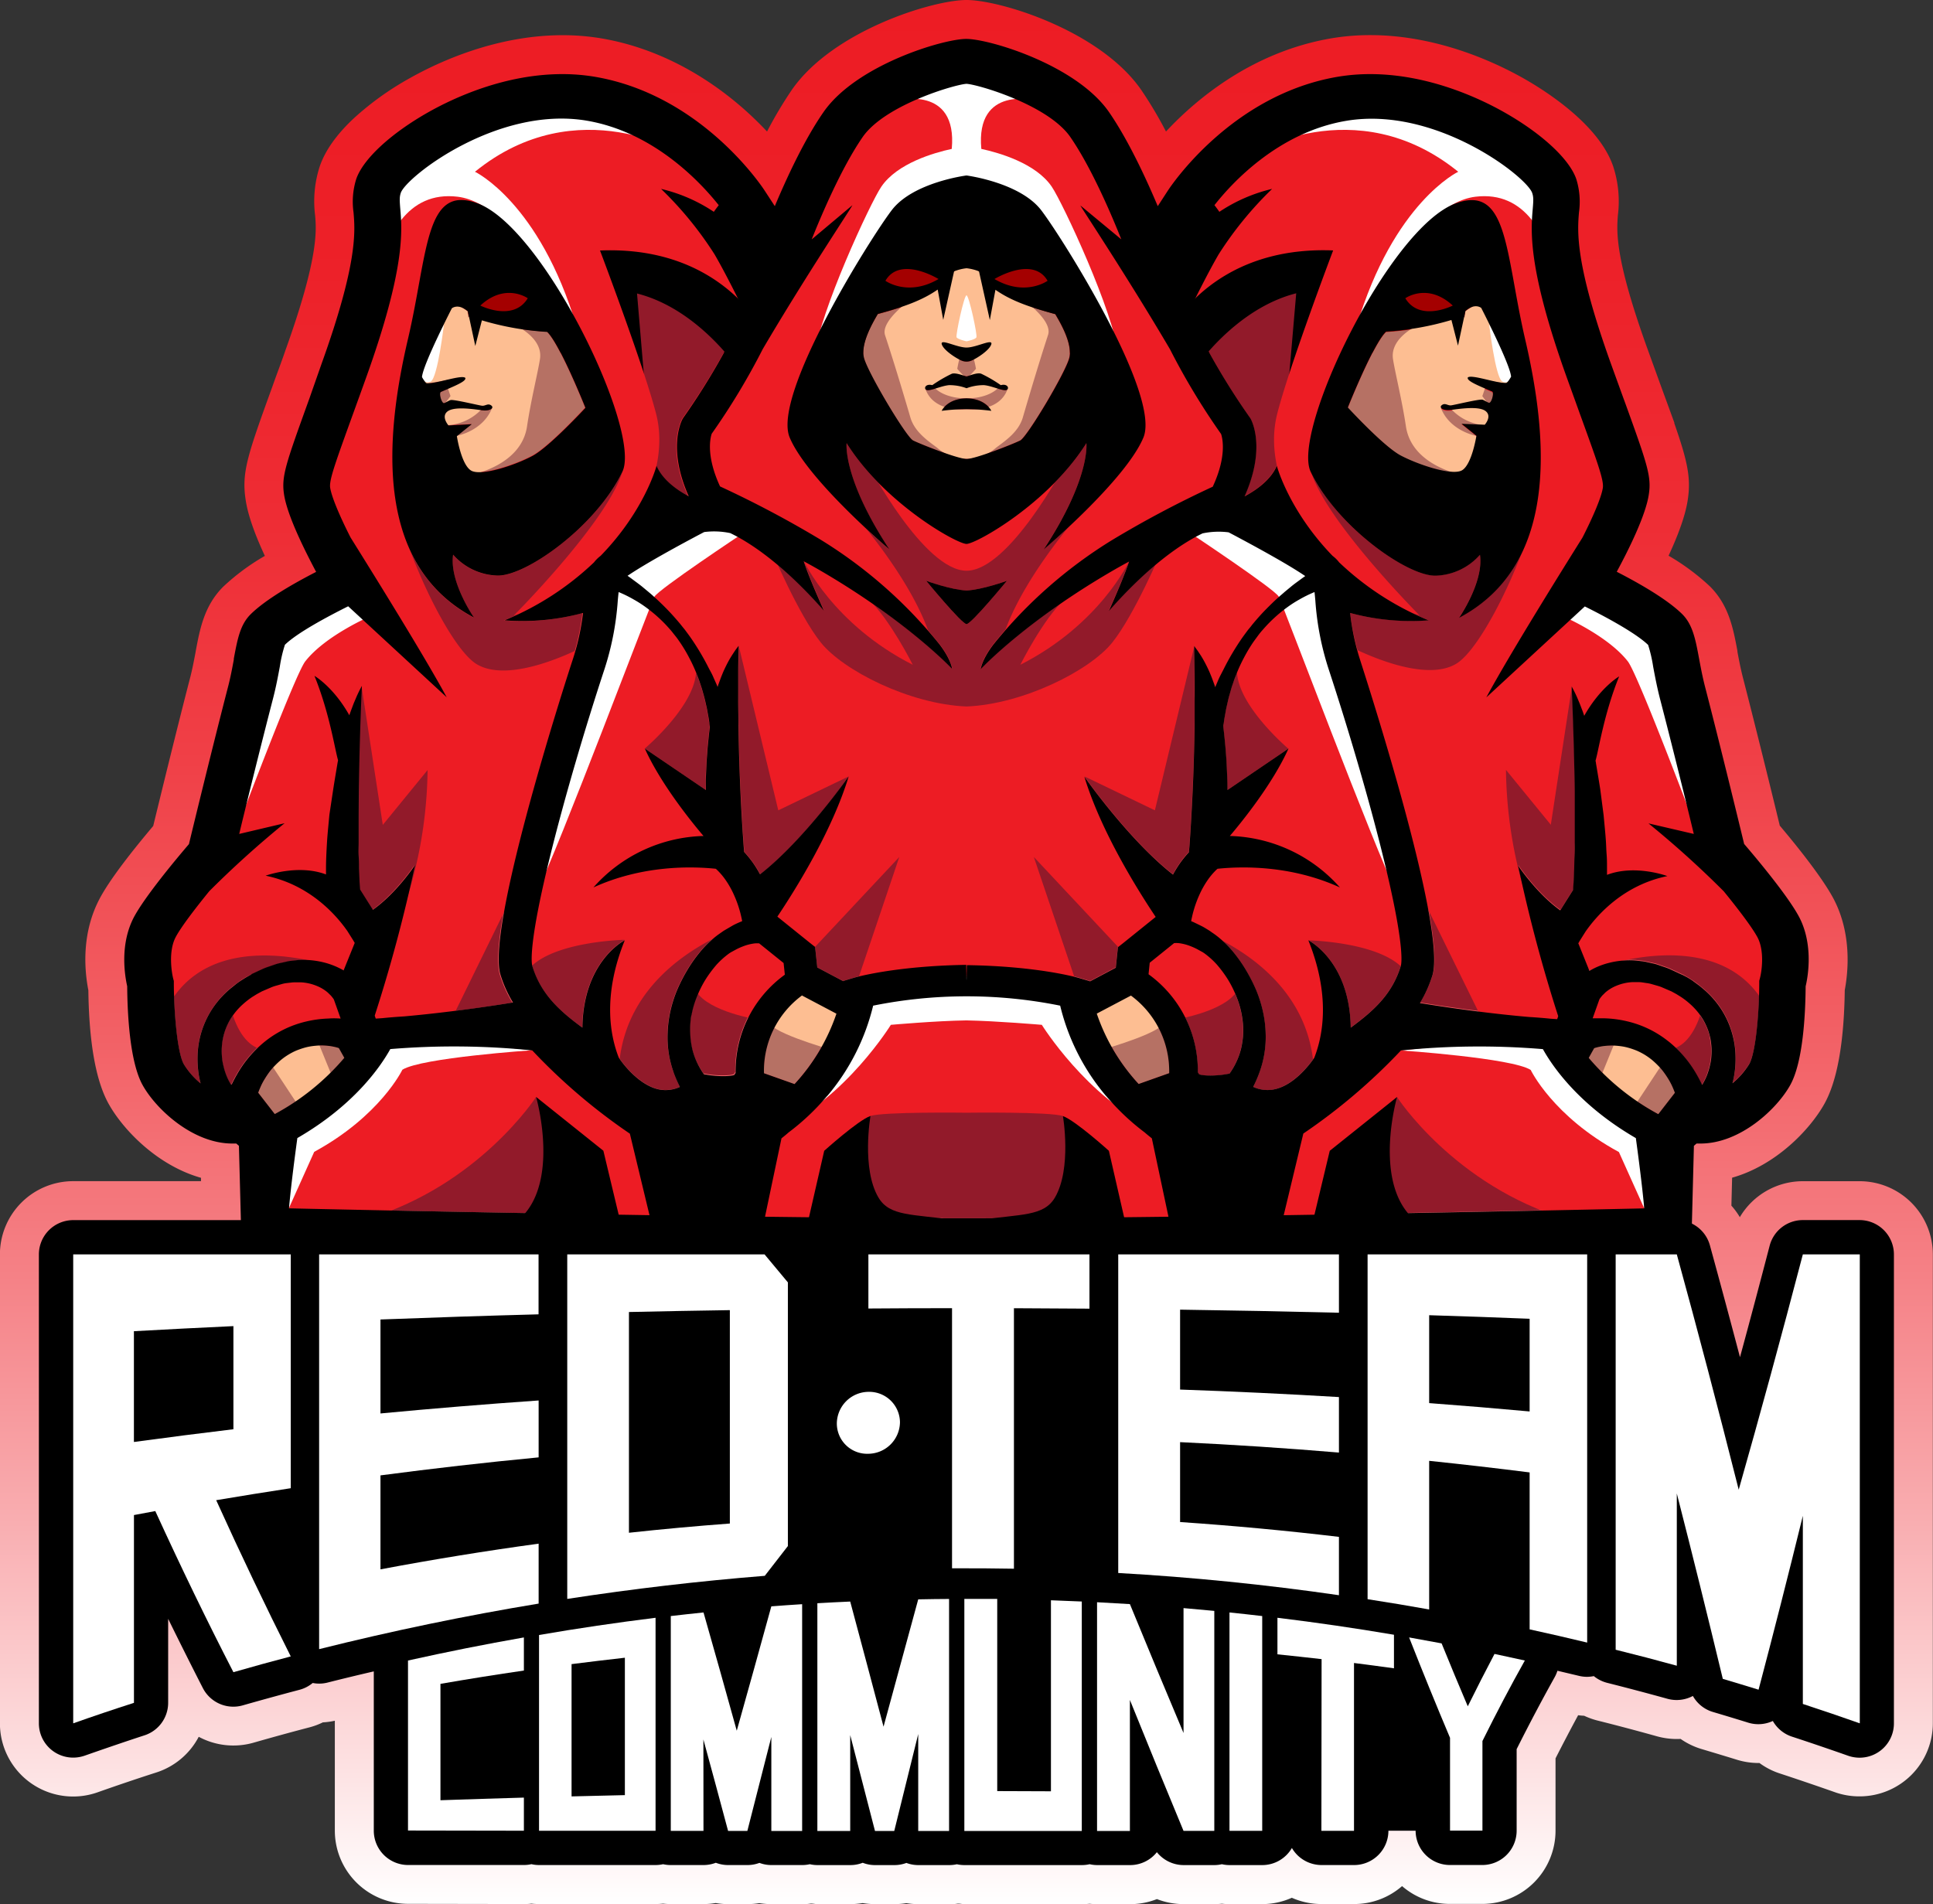 <svg id="Layer_1" data-name="Layer 1" xmlns="http://www.w3.org/2000/svg" xmlns:xlink="http://www.w3.org/1999/xlink" width="483.72" height="476.61" viewBox="0 0 483.72 476.61">
  <rect x="0" y="0" width="483.72" height="476.61" fill="#333333" stroke="none"/>
  <defs>
    <style>
      .cls-1 {
        fill: url(#linear-gradient);
      }

      .cls-2 {
        fill: #a40000;
      }

      .cls-3 {
        fill: #b67164;
      }

      .cls-4 {
        fill: #921a2a;
      }

      .cls-5 {
        fill: #ed1c24;
      }

      .cls-6 {
        fill: #fdbe92;
      }

      .cls-7 {
        fill: #fff;
      }
    </style>
    <linearGradient id="linear-gradient" x1="256" y1="494.69" x2="256" y2="18.08" gradientUnits="userSpaceOnUse">
      <stop offset="0" stop-color="#fff"/>
      <stop offset="0.07" stop-color="#fde2e3"/>
      <stop offset="0.2" stop-color="#f9aeb1"/>
      <stop offset="0.33" stop-color="#f58186"/>
      <stop offset="0.47" stop-color="#f25d62"/>
      <stop offset="0.6" stop-color="#f04047"/>
      <stop offset="0.73" stop-color="#ee2c34"/>
      <stop offset="0.87" stop-color="#ed2028"/>
      <stop offset="1" stop-color="#ed1c24"/>
    </linearGradient>
  </defs>
  <g>
    <path class="cls-1" d="M479.54,313.73H465.29a18.32,18.32,0,0,0-15.77,9,18.21,18.21,0,0,0-2.11-2.88l.18-7c11-3.1,19.51-12.07,23.09-18.48,3.21-5.75,4.92-15.33,5.1-28.47.87-4.62,1.8-14.17-2.84-22.93-2.67-5-8.49-12.39-13.42-18.23-2-8.29-6-24.53-9.21-37-.59-2.29-1-4.45-1.39-6.53l0-.2c-1.05-5.61-2.13-11.41-6.87-16.15l0,0a56.79,56.79,0,0,0-10.36-7.69c2.59-5.57,4.18-10.15,4.75-13.67.94-5.74,0-9.94-3.34-19.55l.06,0-3.53-9.66-3.07-8.48C418.15,82.61,418.71,76,419,72a28.15,28.15,0,0,0-1.18-12.3c-3.6-10.5-17-18.95-22.57-22.09-7.11-4-21.53-10.74-38.2-10.74a58.46,58.46,0,0,0-9.5.76C328,30.89,313.92,42.44,305.92,51a102.75,102.75,0,0,0-6.14-10.33C289.52,25.76,264.45,18.08,256,18.08s-33.51,7.68-43.77,22.58A102.21,102.21,0,0,0,206.09,51c-1.62-1.72-3.49-3.57-5.61-5.46C189.71,36,177.25,29.77,164.42,27.65a58.25,58.25,0,0,0-9.49-.76c-16.67,0-31.09,6.73-38.2,10.73a74.2,74.2,0,0,0-13.81,9.85c-4.43,4.09-7.38,8.21-8.76,12.24A28.28,28.28,0,0,0,93,72.05c.32,3.69.89,10.55-7.45,33.76-1,2.93-2,5.53-2.83,7.85l-.29.82c-6.41,17.71-7.93,21.92-6.76,29.07.57,3.52,2.16,8.1,4.75,13.67A55.44,55.44,0,0,0,70,164.93c-4.75,4.74-5.84,10.56-6.89,16.19l-.06.35c-.39,2.05-.79,4.17-1.36,6.35-2.33,9-5.51,21.77-9.21,37C47.56,230.65,41.72,238,39.08,243c-4.54,8.58-3.85,17.69-2.83,22.94.17,13.14,1.88,22.71,5.09,28.45,3.58,6.42,12.12,15.39,23.1,18.49l0,.84h-32a18.34,18.34,0,0,0-18.32,18.32V449.42a18.32,18.32,0,0,0,24.4,17.28c4.9-1.73,9.88-3.42,14.8-5a18.27,18.27,0,0,0,10.55-8.91,18.32,18.32,0,0,0,13.7,1.48c4.64-1.33,9.33-2.62,14-3.84a17.9,17.9,0,0,0,3.36-1.25,18.36,18.36,0,0,0,3-.41v27.51a18.34,18.34,0,0,0,18.29,18.32l29,.05c.62,0,1.25,0,1.87-.1a17.09,17.09,0,0,0,1.89.1l29.19,0a17,17,0,0,0,1.88-.1c.64.07,1.27.1,1.91.11h8.2a18.56,18.56,0,0,0,3.08-.26,17.66,17.66,0,0,0,3.09.27h4.83a18.4,18.4,0,0,0,3-.24,18.74,18.74,0,0,0,3,.24h7.72c.63,0,1.27,0,1.9-.1s1.27.1,1.91.1h8.23a18.68,18.68,0,0,0,3.09-.26,18.89,18.89,0,0,0,3.1.26h4.84a18.65,18.65,0,0,0,3-.24,18.56,18.56,0,0,0,3,.25h7.73c.63,0,1.27,0,1.91-.1s1.27.1,1.91.1h29.4a17.46,17.46,0,0,0,1.91-.1,17.46,17.46,0,0,0,1.91.1h8.22a18.31,18.31,0,0,0,6.71-1.27,18.43,18.43,0,0,0,6.71,1.26H318a17.46,17.46,0,0,0,1.91-.1,17.15,17.15,0,0,0,1.9.1H330a18.29,18.29,0,0,0,7.41-1.59,18.26,18.26,0,0,0,7.45,1.57H353a18.21,18.21,0,0,0,12-4.49,18.2,18.2,0,0,0,12,4.46h8.11a18.34,18.34,0,0,0,18.29-18.32V458.19c1.91-3.75,3.8-7.36,5.66-10.8.5.07,1,.11,1.49.13a18.88,18.88,0,0,0,3.38,1.21c5,1.25,10,2.58,14.9,3.95a18.58,18.58,0,0,0,5.87.64,18.24,18.24,0,0,0,5.33,2.56c2.88.86,5.81,1.74,8.72,2.64a18.39,18.39,0,0,0,5.68.83,18,18,0,0,0,5.11,2.62c4.62,1.52,9.29,3.11,13.89,4.73a18.23,18.23,0,0,0,6.07,1h0a18.32,18.32,0,0,0,18.32-18.32V332.05A18.34,18.34,0,0,0,479.54,313.73Z" transform="translate(-14.14 -18.08)"/>
    <g>
      <path d="M479.54,323.46H465.29a8.58,8.58,0,0,0-8.31,6.43c-2.44,9.36-4.91,18.68-7.42,27.89q-3.74-14.19-7.53-28a8.58,8.58,0,0,0-8.28-6.31h-15.3a8.66,8.66,0,0,0-3.57.77,8.61,8.61,0,0,0-3.56-.77H356.37a8.49,8.49,0,0,0-3.59.79,8.41,8.41,0,0,0-3.58-.79H294a8.54,8.54,0,0,0-3.6.79,8.47,8.47,0,0,0-3.6-.79H231.45a8.59,8.59,0,0,0-8.59,8.59h-6.24l-4.53-5.47a8.6,8.6,0,0,0-6.62-3.12H156.09a8.56,8.56,0,0,0-3.58.78,8.56,8.56,0,0,0-3.58-.78H94a8.61,8.61,0,0,0-3.56.77,8.65,8.65,0,0,0-3.56-.77H32.46a8.6,8.6,0,0,0-8.59,8.59V449.42A8.58,8.58,0,0,0,32.46,458a8.75,8.75,0,0,0,2.85-.48c5-1.75,10-3.47,15-5.1a8.57,8.57,0,0,0,5.91-8.16v-21q4.31,8.79,8.68,17.33a8.58,8.58,0,0,0,10,4.33c4.7-1.34,9.47-2.65,14.17-3.89a8.55,8.55,0,0,0,3.32-1.71,8.42,8.42,0,0,0,3.71-.1q5.77-1.46,11.58-2.8v39.87a8.59,8.59,0,0,0,8.57,8.59l29,0h0a8.4,8.4,0,0,0,1.88-.21,8.45,8.45,0,0,0,1.9.22l29.16,0h0a9.2,9.2,0,0,0,1.89-.21,8.54,8.54,0,0,0,1.91.21h8.19a8.73,8.73,0,0,0,3.09-.57,8.57,8.57,0,0,0,3.09.57h4.82a8.51,8.51,0,0,0,3-.54,8.48,8.48,0,0,0,3,.54h7.71a8.58,8.58,0,0,0,1.9-.21,8.69,8.69,0,0,0,1.92.22h8.22a8.57,8.57,0,0,0,3.1-.58,8.42,8.42,0,0,0,3.1.58h4.83a8.56,8.56,0,0,0,3-.54,8.49,8.49,0,0,0,3,.54h7.72a8.73,8.73,0,0,0,1.91-.21,8.54,8.54,0,0,0,1.91.21h29.39a8.69,8.69,0,0,0,1.92-.22,8.65,8.65,0,0,0,1.9.22h8.22a8.55,8.55,0,0,0,6.71-3.23,8.6,8.6,0,0,0,6.71,3.23H318a8.54,8.54,0,0,0,1.91-.22,8.58,8.58,0,0,0,1.9.22H330a8.58,8.58,0,0,0,7.43-4.28,8.77,8.77,0,0,0,1.35,1.76,8.63,8.63,0,0,0,6.07,2.51H353a8.59,8.59,0,0,0,8.58-8.59h6.81a8.59,8.59,0,0,0,8.58,8.58h8.12a8.59,8.59,0,0,0,8.58-8.59V455.88c3.22-6.42,6.42-12.46,9.51-18a8.91,8.91,0,0,0,.7-1.62l5.4,1.28a8.56,8.56,0,0,0,2,.24,8.84,8.84,0,0,0,1.7-.18,8.63,8.63,0,0,0,3.32,1.68c5,1.26,10.11,2.61,15.12,4a8.64,8.64,0,0,0,6.35-.71,8.54,8.54,0,0,0,5,4c2.93.87,5.91,1.77,8.84,2.68a8.6,8.6,0,0,0,6.17-.42,8.59,8.59,0,0,0,4.78,3.92c4.68,1.53,9.42,3.15,14.08,4.79a8.75,8.75,0,0,0,2.85.48,8.58,8.58,0,0,0,8.59-8.58V332.05A8.6,8.6,0,0,0,479.54,323.46Z" transform="translate(-14.14 -18.08)"/>
      <g>
        <rect class="cls-2" x="108.69" y="62.8" width="274.87" height="25.49"/>
        <g>
          <g>
            <path class="cls-3" d="M205.29,286.64l7.65,2.71a49.27,49.27,0,0,0,10.48-17.61l-8.56-4.52A23.42,23.42,0,0,0,205.29,286.64Z" transform="translate(-14.14 -18.08)"/>
            <path class="cls-3" d="M134.68,98.26,133,104.68,131.16,96c-2.41-2.07-4-.73-4-.73s-7.25,14.1-7.47,17.21c0,0,.87,1.52,1.21,1.55,2.14.21,8.62-2.19,9.61-1.37.45.89-3,2.19-6.1,3.55-.52.32.18,2.84.77,2.79.33,0,1.29-.7,1.7-.77.9-.17,6.95,1.32,7.83,1.42s1.51-.75,2.39,0c.62.53-.23,1.45-2.58,1.12-4-.57-7.31-.73-8.57.41-1.47,1.33.33,3.32.33,3.32l5.82-.32-3.73,3s1.09,7,3.51,8.58,11.18-1.39,15.46-3.67,13.2-12,13.2-12-6.37-16-9.55-19A72.1,72.1,0,0,1,134.68,98.26Z" transform="translate(-14.14 -18.08)"/>
            <path class="cls-3" d="M98.63,280.32a15.5,15.5,0,0,0-2.07-.43c-.7-.08-1.42-.12-2.13-.13a19.46,19.46,0,0,0-2.15.17,13.78,13.78,0,0,0-2.1.45,21.23,21.23,0,0,0-2,.71,16.29,16.29,0,0,0-1.9,1,15.73,15.73,0,0,0-1.75,1.24,19.79,19.79,0,0,0-1.57,1.46,14.4,14.4,0,0,0-1.4,1.62c-.42.57-.81,1.16-1.18,1.77a15.51,15.51,0,0,0-1,1.9c-.22.5-.43,1-.61,1.51l4.14,5.34a60.22,60.22,0,0,0,17.41-14.06L99,280.43Z" transform="translate(-14.14 -18.08)"/>
            <path class="cls-3" d="M263.24,90.56l-1.4,7.58L259.13,86a11.8,11.8,0,0,0-3.12-.78,11.9,11.9,0,0,0-3.12.78l-2.71,12.19-1.39-7.58c-3.87,2.71-8.45,4.34-15,6.1-1.05,1.81-4.37,7.26-3.5,10.89s10.55,19.85,12.3,20.73,11.19,4.62,13.4,4.62,11.66-3.74,13.41-4.62,11.41-17.1,12.29-20.73-2.45-9.08-3.5-10.89C271.69,94.9,267.1,93.27,263.24,90.56ZM256,105.07c2.62,0,7.17-2.64,6.06-.49-.69,1.35-3.34,3.12-4.78,3.74a3.17,3.17,0,0,1-2.56,0c-1.44-.62-4.09-2.39-4.78-3.74C248.84,102.43,253.39,105.07,256,105.07Zm0,15.43a48.37,48.37,0,0,0-6.21.41s1.32-3,6.21-3.13c4.9.08,6.21,3.13,6.21,3.13A48.37,48.37,0,0,0,256,120.5Zm9.79-4.76c-1.05.11-3.55-1.1-5.42-1.26a12.2,12.2,0,0,0-4.37.77,12.2,12.2,0,0,0-4.37-.77c-1.87.16-4.37,1.37-5.42,1.26s-.7-1.76,1.22-1.26a34.1,34.1,0,0,1,4.9-2.86c1.11-.39,3.27.66,3.67.66s2.56-1,3.67-.66a34.1,34.1,0,0,1,4.9,2.86C266.5,114,266.85,115.63,265.8,115.74Z" transform="translate(-14.14 -18.08)"/>
            <path class="cls-3" d="M297.15,267.23l-8.55,4.51a49.27,49.27,0,0,0,10.48,17.61l7.64-2.71A23.51,23.51,0,0,0,297.15,267.23Z" transform="translate(-14.14 -18.08)"/>
            <path class="cls-3" d="M380.86,96l-1.87,8.7-1.64-6.42a72.25,72.25,0,0,1-16.36,2.9c-3.19,3-9.56,19-9.56,19s8.92,9.68,13.2,12,13.05,5.23,15.46,3.67,3.51-8.58,3.51-8.58l-3.73-3,5.82.32s1.81-2,.33-3.32c-1.26-1.14-4.56-1-8.56-.41-2.36.33-3.2-.59-2.58-1.12.87-.75,1.51.1,2.38,0s6.94-1.59,7.83-1.42c.41.07,1.37.74,1.7.77.59,0,1.29-2.47.77-2.79-3.07-1.36-6.55-2.66-6.1-3.55,1-.82,7.47,1.58,9.61,1.37.35,0,1.21-1.55,1.21-1.55-.22-3.11-7.47-17.21-7.47-17.21S383.28,93.91,380.86,96Z" transform="translate(-14.14 -18.08)"/>
            <path class="cls-3" d="M432.65,290.07a17,17,0,0,0-1-1.9c-.37-.61-.77-1.2-1.19-1.77a14.31,14.31,0,0,0-1.39-1.62c-.5-.51-1-1-1.57-1.46a17.84,17.84,0,0,0-1.75-1.24,17.27,17.27,0,0,0-1.91-1,20.3,20.3,0,0,0-2-.71,13.78,13.78,0,0,0-2.1-.45,19.28,19.28,0,0,0-2.14-.17c-.72,0-1.43.05-2.14.13a15.5,15.5,0,0,0-2.07.43l-.32.11c-.42.74-.89,1.59-1.36,2.43a60.22,60.22,0,0,0,17.41,14.06l4.14-5.34C433.08,291.07,432.87,290.57,432.65,290.07Z" transform="translate(-14.14 -18.08)"/>
          </g>
          <g>
            <path class="cls-4" d="M96.3,273c1,0,1.91,0,2.88,0l.15,0,0,0-1.42-4-.28-.78a8.08,8.08,0,0,0-.56-.75c-.25-.32-.59-.59-.92-.94a9.92,9.92,0,0,0-2.76-1.68,12.07,12.07,0,0,0-4-.91c-.37,0-.76,0-1.15,0a8,8,0,0,0-1.19.05l-1.22.19a7.57,7.57,0,0,0-1.24.25l-1.25.36a10.9,10.9,0,0,0-1.26.41l-2.46,1.06-1.25.68-1.13.7a20.1,20.1,0,0,0-2.15,1.65,16.74,16.74,0,0,0-3.38,4,16.33,16.33,0,0,0-1.1,2.27l-.22.58-.18.59c-.13.39-.21.79-.3,1.17a16.15,16.15,0,0,0-.29,4.55,12.4,12.4,0,0,0,.3,2.08c.08.33.15.66.24,1s.18.62.28.92a14.54,14.54,0,0,0,1.41,3.06l.1.15a3.31,3.31,0,0,1,.15-.33c.38-.78.78-1.55,1.22-2.31a28.92,28.92,0,0,1,7-8.26,25.91,25.91,0,0,1,10.24-5A28.12,28.12,0,0,1,96.3,273Z" transform="translate(-14.14 -18.08)"/>
            <path class="cls-4" d="M192.29,126.63c-.32.94-1.5,5.46,2.09,13.19a261.93,261.93,0,0,1,25.21,13.36,116.44,116.44,0,0,1,29.69,26.15c2.78,3.64,3.14,5.95,3.16,6.15-.34-.37-11.63-12.33-33.65-25-1.2-.69-2.36-1.33-3.48-1.93,1,3,2.87,7.46,5.07,12.39-10.62-12.07-18.91-17.27-23.46-19.44a19.59,19.59,0,0,0-6.52-.26c-6,3.17-14.78,7.94-19.17,10.95.3.2.59.41.91.64.83.63,1.78,1.27,2.74,2.07l1.48,1.23c.49.45,1,.86,1.53,1.34,1.05.92,2.08,1.94,3.13,3s2.07,2.2,3.06,3.38c.26.3.5.6.74.91l.74.91c.46.62.93,1.25,1.38,1.88a63.11,63.11,0,0,1,4.7,7.92c.33.66.68,1.3,1,1.95s.57,1.29.85,1.91l.28.67.19-.6.6-1.64c.22-.55.43-1.09.67-1.64a36,36,0,0,1,1.63-3.22l.49-.8.52-.79c.34-.53.73-1.05,1.15-1.58,0,2.24-.09,4.46-.1,6.69s0,4.45,0,6.67,0,4.45.06,6.67l.06,3.33.08,3.33q.18,6.66.53,13.31c.11,2.21.25,4.42.39,6.63l.23,3.3.13,1.65a27,27,0,0,1,2.41,3c.58.85,1.1,1.72,1.58,2.6,10.93-8.56,21.83-24,22.17-24.49C222.34,226.17,213,241,208.67,247.49l8.17,6.58,1.27,1,.17,1.57.38,3.57,6.5,3.44v-.06l2.58-.77c.41-.13,10.28-3,28.19-3.26l.07,3.92.07-3.92c17.92.28,27.78,3.13,28.19,3.26l2.59.76,0,.07,6.49-3.44.37-3.57.17-1.57,1.27-1,8.17-6.58c-4.36-6.51-13.67-21.32-17.84-35.08.35.48,11.24,15.93,22.17,24.49.48-.88,1-1.75,1.58-2.6a27,27,0,0,1,2.41-3l.14-1.65.23-3.3q.21-3.32.38-6.63.34-6.64.53-13.31l.08-3.33.07-3.33c0-2.22.06-4.45,0-6.67s0-4.45,0-6.67-.08-4.45-.11-6.69c.42.53.81,1.05,1.15,1.58l.53.79.48.8a36,36,0,0,1,1.63,3.22c.24.55.45,1.09.67,1.64l.6,1.64.19.6.29-.67c.27-.62.56-1.26.84-1.91s.64-1.29,1-1.95a63.11,63.11,0,0,1,4.7-7.92c.45-.63.92-1.26,1.38-1.88l.75-.91c.23-.31.47-.61.73-.91,1-1.18,2-2.3,3.06-3.38s2.08-2.07,3.13-3c.5-.48,1-.89,1.53-1.34l1.49-1.23c1-.8,1.9-1.44,2.73-2.07.32-.23.61-.44.91-.64-4.39-3-13.14-7.78-19.17-10.95a19.59,19.59,0,0,0-6.52.26c-4.54,2.17-12.84,7.37-23.46,19.44,2.2-4.93,4.08-9.36,5.07-12.39-1.12.6-2.28,1.24-3.48,1.93-22,12.69-33.3,24.65-33.65,25,0-.2.38-2.51,3.16-6.15a116.34,116.34,0,0,1,29.7-26.15,260.93,260.93,0,0,1,25.2-13.36c3.6-7.73,2.41-12.25,2.09-13.19A172.48,172.48,0,0,1,307,105.43c-10.58-18-22.26-35.47-22.43-36L294.76,78c-2.4-6-7.42-17.87-12.74-25.59-5.56-8.07-23.21-13.2-26-13.34-2.8.14-20.45,5.27-26,13.34-5.32,7.73-10.34,19.57-12.74,25.6l10.24-8.49c-.17.49-11.85,18-22.43,36A172.48,172.48,0,0,1,192.29,126.63ZM256,174.29c-1.19,0-10.1-10.84-10.1-10.84s6.14,2.24,10.1,2.43c4-.19,10.1-2.43,10.1-2.43S257.2,174.29,256,174.29ZM237.3,70.69C242.65,63.68,256,62,256,62s13.36,1.68,18.71,8.69,30,46.24,25.54,56.89-24.95,28-24.95,28C287.09,137.67,286,129,286,129c-9.5,15.13-27.61,25.22-30,25.22S235.52,144.11,226,129c0,0-1.09,8.69,10.69,26.62,0,0-20.49-17.37-25-28S232,77.69,237.3,70.69Z" transform="translate(-14.14 -18.08)"/>
            <path class="cls-4" d="M300.56,301.53a59.18,59.18,0,0,1-9.63-9.1l-.14-.14,0,0a54.84,54.84,0,0,1-11.4-22.51,118.17,118.17,0,0,0-46.8,0,54.84,54.84,0,0,1-11.4,22.51l0,0-.15.14a58.77,58.77,0,0,1-9.63,9.1c-.6.53-1.2,1-1.76,1.46l-4.17,19.62c18.49.23,36.13.39,50.48.4s32-.17,50.48-.4L302.33,303C301.76,302.55,301.16,302.06,300.56,301.53Z" transform="translate(-14.14 -18.08)"/>
            <path class="cls-4" d="M210.48,261.93l-.31-2.92-6.11-4.92a10,10,0,0,0-1.05,0,12,12,0,0,0-3,.75,16.53,16.53,0,0,0-1.7.76l-.88.48c-.14.08-.28.16-.43.23l-.42.27a20.84,20.84,0,0,0-3.18,2.84,30.26,30.26,0,0,0-2.81,3.79,27.7,27.7,0,0,0-2.15,4.33,22.48,22.48,0,0,0-1.32,4.58,21.18,21.18,0,0,0-.35,4.51,20.66,20.66,0,0,0,.59,4.13,18.58,18.58,0,0,0,2.83,6l1,.17c2.48.42,5.56.41,6.6,0l.33-.5A29.78,29.78,0,0,1,210.48,261.93Z" transform="translate(-14.14 -18.08)"/>
            <path class="cls-4" d="M71.61,265.61c.43-.36.86-.73,1.31-1.06s.88-.65,1.36-1,1-.64,1.48-.93L77,262l.07,0,.15-.08,0,0,.17-.08.37-.17.72-.34,1.43-.66a14.73,14.73,0,0,1,1.49-.56l1.5-.52a11.25,11.25,0,0,1,1.54-.41l1.54-.35c.51-.12,1-.15,1.57-.22s1-.12,1.54-.15a21,21,0,0,1,5.91.57,19.36,19.36,0,0,1,4.72,1.82l.38.23,2.79-6.9-.13-.2h0l-.17-.31-1.54-2.45c-2.87-4.12-9.45-11.6-20.46-13.86,0,0,8.06-3,15.11-.31V235.2c0-1.11,0-2.21.09-3.32s.11-2.21.18-3.31.17-2.2.27-3.29l.31-3.29.85-6.54c.34-2.17.71-4.34,1.07-6.5,0-.2.07-.39.1-.58-.82-2.81-2.13-11.79-5.9-21.1,0,0,4.71,2.73,8.73,9.87.12-.36.24-.7.37-1.06l.59-1.58c.2-.53.44-1.05.66-1.58a30,30,0,0,1,1.52-3.13q-.56,13.11-.77,26.2l-.05,6.53c0,2.18,0,4.35,0,6.52,0,1.09,0,2.17,0,3.25s.05,2.16.09,3.23l.14,3.22.14,2,3.2,5.09c5.9-4.21,10.54-11.17,10.54-11.17a378.3,378.3,0,0,1-10.06,37.6l0,.12.24.68,1.64-.11c1.15-.12,3-.29,5.46-.44,11.53-1,22.34-2.68,27.24-3.48a31,31,0,0,1-3.12-6.93c-3.75-12.2,17.82-78,18-78.67a60.08,60.08,0,0,0,2.65-11.9,58.26,58.26,0,0,1-19.66,1.85,72,72,0,0,0,22.41-14.52,8.2,8.2,0,0,1,1.4-1.43,2.23,2.23,0,0,1,.24-.19c11-11.36,14-22.53,14-22.53,1.46,3.36,4.78,5.87,8.07,7.64-5.23-11.7-2-18.47-1.59-19.3l.13-.23.15-.22A174.46,174.46,0,0,0,200.45,96.2c-1.7-3.51-4.94-10-7.51-14.43a89.47,89.47,0,0,0-13.4-16.41,40.38,40.38,0,0,1,13.2,5.74c.38-.55.8-1.11,1.23-1.66-4.19-5.32-16-18.31-33.11-21.14-22.29-3.68-45,14-46.4,18.08-.36,1.05-.3,1.91-.14,3.94.48,5.61,1.27,15-8.59,42.45-1.16,3.24-2.19,6.08-3.1,8.59-4.72,13-6.15,17-5.84,18.89.4,2.43,2.49,7.29,5.09,12.39,5.37,8.57,18.47,29.61,24.06,40l-24.65-22.77c-5.27,2.62-12.74,6.65-15.83,9.63a33.78,33.78,0,0,0-1.27,5.43c-.42,2.26-.94,5.08-1.72,8.08C79.61,204,76.05,218.48,74,226.81l11.34-2.64a247,247,0,0,0-18.84,17c-3.31,4.07-7,8.86-8.42,11.51-1.84,3.48-1.05,8.72-.59,10.44l.13.48v.5c0,6.58.78,17.23,2.49,20.31a19.06,19.06,0,0,0,4.21,4.83c-.15-.56-.27-1.14-.39-1.75a25.22,25.22,0,0,1-.37-5.19,22.56,22.56,0,0,1,3.62-11.63A23.15,23.15,0,0,1,71.61,265.61Zm44.63-162.69c5.05-21.59,4.2-38.82,17.42-33.91,16.63,6.16,41.09,57,36.23,67.16-6.53,13.64-24.15,26.16-31.28,26a15.36,15.36,0,0,1-11.08-5.23c-1,6.82,5.24,15.79,5.24,15.79C108.21,159.73,110.15,129,116.24,102.92Z" transform="translate(-14.14 -18.08)"/>
            <path class="cls-4" d="M323.55,267.59a27.7,27.7,0,0,0-2.15-4.33,30.26,30.26,0,0,0-2.81-3.79,20.38,20.38,0,0,0-3.18-2.84l-.42-.27c-.15-.07-.29-.15-.43-.23l-.87-.48a17.55,17.55,0,0,0-1.7-.76,12,12,0,0,0-3-.75,9.92,9.92,0,0,0-1.05,0L301.85,259l-.3,2.92a29.8,29.8,0,0,1,12.31,24.59l.33.5c1,.4,4.17.41,6.6,0l1-.17a18.58,18.58,0,0,0,2.83-6,20.66,20.66,0,0,0,.59-4.13,21.18,21.18,0,0,0-.35-4.51A22.48,22.48,0,0,0,323.55,267.59Z" transform="translate(-14.14 -18.08)"/>
            <path class="cls-4" d="M441.76,276.72l-.18-.59-.22-.58a16.33,16.33,0,0,0-1.1-2.27,16.74,16.74,0,0,0-3.38-4,19.15,19.15,0,0,0-2.15-1.65l-1.13-.7-1.24-.68-2.47-1.06a11.4,11.4,0,0,0-1.25-.41l-1.25-.36a8,8,0,0,0-1.24-.25l-1.23-.19a8,8,0,0,0-1.19-.05c-.39,0-.78,0-1.15,0a12.13,12.13,0,0,0-4,.91,9.92,9.92,0,0,0-2.76,1.68c-.33.35-.67.62-.92.94s-.4.51-.56.75l-.28.78-1.42,4,0,0,.15,0c1-.06,1.92-.07,2.88,0a28,28,0,0,1,5.69.77,25.91,25.91,0,0,1,10.24,5,28.92,28.92,0,0,1,7,8.26c.44.76.84,1.53,1.22,2.31a3.31,3.31,0,0,1,.15.33l.1-.15a14.54,14.54,0,0,0,1.41-3.06c.1-.3.2-.6.28-.92s.17-.64.24-1a11.45,11.45,0,0,0,.3-2.08,16.51,16.51,0,0,0-.28-4.55C442,277.51,441.89,277.11,441.76,276.72Z" transform="translate(-14.14 -18.08)"/>
            <path class="cls-4" d="M453.93,252.64c-1.41-2.65-5.12-7.44-8.43-11.5a243.74,243.74,0,0,0-18.84-17L438,226.81c-2-8.33-5.59-22.79-8.45-33.84-.77-3-1.3-5.82-1.72-8.08a35.14,35.14,0,0,0-1.26-5.43c-3.1-3-10.57-7-15.84-9.63L386.08,192.6c5.59-10.35,18.69-31.39,24.06-40,2.6-5.1,4.69-10,5.09-12.39.31-1.9-1.12-5.83-5.84-18.88-.9-2.51-1.93-5.36-3.1-8.6-9.86-27.44-9.07-36.84-8.59-42.45.17-2,.22-2.89-.14-3.94-1.39-4-24.11-21.76-46.4-18.08-17.2,2.84-28.94,15.81-33.11,21.13.43.55.85,1.12,1.23,1.67a40.38,40.38,0,0,1,13.2-5.74,89.8,89.8,0,0,0-13.4,16.41c-2.57,4.42-5.81,10.92-7.5,14.43a175.21,175.21,0,0,0,15.28,26.37l.15.22.13.23c.44.83,3.64,7.6-1.59,19.3,3.29-1.77,6.61-4.28,8.07-7.64,0,0,2.94,11.17,13.95,22.53a2.23,2.23,0,0,1,.24.19,8.2,8.2,0,0,1,1.4,1.43,72,72,0,0,0,22.41,14.52A58.26,58.26,0,0,1,352,171.5a60.08,60.08,0,0,0,2.65,11.9c.22.66,21.79,66.47,18,78.67a31,31,0,0,1-3.12,6.93c4.9.8,15.71,2.45,27.24,3.48,2.45.15,4.31.32,5.46.44l1.64.11.24-.68,0-.12a376.27,376.27,0,0,1-10-37.6s4.63,7,10.53,11.17l3.2-5.09.14-2,.14-3.22c0-1.07.06-2.15.09-3.23s0-2.16.06-3.25c0-2.17,0-4.34,0-6.52l0-6.53q-.19-13.1-.77-26.2a32.24,32.24,0,0,1,1.53,3.13c.21.53.45,1.05.65,1.58l.6,1.58c.13.36.24.7.36,1.06,4-7.14,8.74-9.87,8.74-9.87-3.78,9.31-5.09,18.29-5.91,21.1,0,.19.07.38.1.58.36,2.16.73,4.33,1.07,6.5l.85,6.54.31,3.29c.1,1.09.2,2.19.27,3.29s.14,2.2.18,3.31.08,2.21.09,3.32q0,.87,0,1.74c7.05-2.65,15.11.31,15.11.31-11,2.26-17.58,9.74-20.46,13.86l-1.54,2.45-.17.31h0l-.12.2,2.78,6.9.39-.23a19.12,19.12,0,0,1,4.71-1.82,21,21,0,0,1,5.91-.57c.51,0,1,.1,1.54.15s1.06.1,1.57.22l1.54.35a10.88,10.88,0,0,1,1.54.41l1.5.52a13.88,13.88,0,0,1,1.49.56l1.43.66.72.34.37.17.18.08,0,0,.15.08.08,0,1.23.69c.48.29,1,.61,1.48.93s.91.64,1.36,1,.88.7,1.31,1.06a23.2,23.2,0,0,1,4.42,5,22.33,22.33,0,0,1,2.68,5.83,22.09,22.09,0,0,1,.93,5.8,24.54,24.54,0,0,1-.37,5.19c-.11.61-.24,1.19-.39,1.75a19.06,19.06,0,0,0,4.21-4.83c1.72-3.08,2.49-13.73,2.49-20.31v-.5l.13-.49C455,261.36,455.77,256.12,453.93,252.64Zm-69.44-95.73a15.36,15.36,0,0,1-11.08,5.23c-7.13.19-24.75-12.33-31.28-26-4.86-10.13,19.6-61,36.23-67.16,13.22-4.91,12.37,12.32,17.42,33.91,6.09,26,8,56.81-16.53,69.78C379.25,172.7,385.48,163.73,384.49,156.91Z" transform="translate(-14.14 -18.08)"/>
            <path class="cls-4" d="M147.3,281a193.91,193.91,0,0,0-35.52-.33c-2.4,4.32-9,14-23.26,22.27-.49,3.6-1.57,11.65-2.09,17.59,12.52.28,50.41,1.09,90.21,1.71l-4.91-20.4A146.68,146.68,0,0,1,147.3,281Z" transform="translate(-14.14 -18.08)"/>
            <path class="cls-4" d="M181.85,271.16a31.68,31.68,0,0,1,1.7-5.35,41.25,41.25,0,0,1,2.56-5,35.15,35.15,0,0,1,3.17-4.49,26.11,26.11,0,0,1,3.84-3.81l.52-.4.55-.39,1-.7c.71-.42,1.36-.86,2.07-1.21s1.39-.68,2.06-1l.47-.18,0-.14q-.09-.48-.21-1c-.14-.64-.31-1.29-.5-1.92a28.36,28.36,0,0,0-1.4-3.71,22.49,22.49,0,0,0-1.89-3.37,16.87,16.87,0,0,0-2.39-2.83l-.19-.16c-6-.63-18.32-.94-30.62,4.67a38.08,38.08,0,0,1,27.54-12.88c-2.73-3.21-10.62-12.85-14.67-21.87l15.27,10.37c0-1,0-2.07,0-3.1s.1-2.25.15-3.37.16-2.24.23-3.35.21-2.24.31-3.36c.09-.88.19-1.77.31-2.65,0-.29-.09-.63-.14-1-.07-.65-.21-1.42-.37-2.3-.08-.44-.16-.91-.26-1.4l-.35-1.54c-.12-.54-.25-1.1-.42-1.67s-.32-1.16-.5-1.76l-.61-1.84c-.21-.62-.48-1.24-.72-1.88a37.31,37.31,0,0,0-1.77-3.82,38.21,38.21,0,0,0-2.21-3.74c-.41-.6-.84-1.18-1.28-1.77s-.88-1.15-1.37-1.68a33.69,33.69,0,0,0-2.93-3,35.83,35.83,0,0,0-3.07-2.5,29.24,29.24,0,0,0-3-1.93,31.68,31.68,0,0,0-3.83-1.89c-.09.74-.16,1.5-.22,2.19a71.35,71.35,0,0,1-3.38,17.28c-5,15.22-10,32.31-13.32,45.71-5.72,22.95-4.89,27.72-4.67,28.45,2.18,7.1,6.88,11.25,12.52,15.4.22-16.46,10.29-21.71,10.6-21.86C165,267,166.71,277,169,282.8c1.76,2.58,5.78,7.21,10.37,8a8.53,8.53,0,0,0,4.92-.69,30.9,30.9,0,0,1-1.61-3.72,25.85,25.85,0,0,1-1.51-9.76A29.35,29.35,0,0,1,181.85,271.16Z" transform="translate(-14.14 -18.08)"/>
            <path class="cls-4" d="M400.24,280.62a193.89,193.89,0,0,0-35.52.33,146.68,146.68,0,0,1-24.43,20.84l-4.91,20.4c39.8-.62,77.69-1.43,90.22-1.71-.53-5.94-1.61-14-2.1-17.59C409.22,294.63,402.64,284.94,400.24,280.62Z" transform="translate(-14.14 -18.08)"/>
            <path class="cls-4" d="M343.06,282.76c2.26-5.82,4-15.78-1.52-29.34.31.15,10.38,5.4,10.6,21.86,5.64-4.15,10.34-8.3,12.52-15.4.23-.72,1-5.5-4.67-28.45-3.33-13.4-8.31-30.49-13.32-45.71a71.35,71.35,0,0,1-3.38-17.28c-.06-.69-.13-1.45-.21-2.19a31.73,31.73,0,0,0-3.84,1.89,29.24,29.24,0,0,0-3,1.93,35.83,35.83,0,0,0-3.07,2.5,35.12,35.12,0,0,0-2.93,3c-.49.53-.91,1.12-1.37,1.68s-.87,1.17-1.28,1.77a40.32,40.32,0,0,0-2.21,3.74,39.58,39.58,0,0,0-1.77,3.82c-.24.64-.51,1.26-.72,1.88s-.41,1.24-.61,1.84-.33,1.2-.5,1.76-.3,1.13-.42,1.67L321,195.3c-.1.49-.18,1-.26,1.4-.16.88-.3,1.65-.37,2.3,0,.4-.1.74-.13,1,.11.88.21,1.77.3,2.65.11,1.12.24,2.24.31,3.36s.18,2.23.23,3.35.11,2.25.15,3.37,0,2.07.05,3.1l15.27-10.37c-4.05,9-11.94,18.66-14.67,21.87a38.08,38.08,0,0,1,27.54,12.88c-12.3-5.61-24.6-5.3-30.62-4.67l-.19.16a16.87,16.87,0,0,0-2.39,2.83,22.49,22.49,0,0,0-1.89,3.37,28.36,28.36,0,0,0-1.4,3.71c-.19.63-.36,1.28-.5,1.92q-.12.48-.21,1l0,.14.47.18c.67.29,1.38.6,2.06,1s1.37.79,2.07,1.21c.33.23.66.47,1,.7.18.13.32.22.54.39l.52.4a26.68,26.68,0,0,1,3.85,3.81,36.11,36.11,0,0,1,3.16,4.49,41.25,41.25,0,0,1,2.56,5,31.68,31.68,0,0,1,1.7,5.35,28.53,28.53,0,0,1,.69,5.45,25.85,25.85,0,0,1-1.51,9.76,30.9,30.9,0,0,1-1.61,3.72,8.52,8.52,0,0,0,4.94.68C337.65,289.93,341.63,284.83,343.06,282.76Z" transform="translate(-14.14 -18.08)"/>
          </g>
          <g>
            <path d="M161.49,76.29l-1.69,2.24L160.92,85l14.87,33.07-2.24-26.53c15.14,3.83,25,18.5,25,18.5l3.28-7.94,2-12.34a95.36,95.36,0,0,0-16.27-8.4C178.88,78,161.49,76.29,161.49,76.29Z" transform="translate(-14.14 -18.08)"/>
            <path d="M148.3,292.64s8.42,29.24-11,34.1,23.19,0,23.19,0l17.2-.75-16.83-36.24A49.85,49.85,0,0,0,148.3,292.64Z" transform="translate(-14.14 -18.08)"/>
            <path d="M336.23,118.05,351.1,85l1.12-6.45-1.68-2.24s-17.39,1.68-26.09,5a95.82,95.82,0,0,0-16.27,8.4l2,12.34,3.27,7.94s9.91-14.67,25.06-18.5Z" transform="translate(-14.14 -18.08)"/>
            <path d="M374.75,326.74c-19.45-4.86-11-34.1-11-34.1a49.85,49.85,0,0,0-12.53-2.89L334.36,326l17.2.75S394.2,331.6,374.75,326.74Z" transform="translate(-14.14 -18.08)"/>
            <path d="M299.21,305.54l-18.8-12.62-.28,4.49s2.26,13.14-2,20.41c-2.81,4.75-8.41,4.1-19.27,5.65-1,.15-2,.3-2.81.44-.84-.14-1.76-.29-2.8-.44-10.87-1.55-16.47-.9-19.28-5.65-4.3-7.27-2-20.41-2-20.41l-.28-4.49-18.79,12.62-2.53,7.28L210,322.91s2.24,2.8,14.31,5.33c6.59,1.37,22.82,1,31.69-.27,8.87,1.27,25.1,1.64,31.7.27,12.06-2.53,14.3-5.33,14.3-5.33l-.28-10.09Z" transform="translate(-14.14 -18.08)"/>
          </g>
          <g>
            <path class="cls-5" d="M242.55,184.47s-5.61-11.21-10.94-16.26-16.3-9.68-16.3-9.68S222.63,174.38,242.55,184.47Z" transform="translate(-14.14 -18.08)"/>
            <path class="cls-5" d="M212.82,262.1l.56-2-11.78-9.25L199.07,252l-4.21,4.2s-9,3.37-7,9S202.44,273,202.44,273Z" transform="translate(-14.14 -18.08)"/>
            <path class="cls-5" d="M158.12,285.08l-12.34-7.29L109,278.91,92.48,295.17l-7.29,8.68-2.8,12.34s-4.49,15.41,23.56,7,42.35-30.55,42.35-30.55l16.83,13.46,4.49,18.77,12.06,2.53v-4.77l-7.29-23Z" transform="translate(-14.14 -18.08)"/>
            <path class="cls-5" d="M84.16,280l16.65-5.23.74-11s-12.71-2.8-20.38.56-9.54,5.23-9.54,5.23C75.37,284.52,83.79,280.59,84.16,280Z" transform="translate(-14.14 -18.08)"/>
            <path class="cls-5" d="M206.08,242.76l1.41,8.41,7.62,7.11,24.07-25.7-10.84,32.13-4,2.15L256,262.1l31.7,4.76-4-2.15-10.85-32.13,24.07,25.7,7.63-7.11,1.4-8.41-2.53-3.64-17.9-26.71,17.62,8.49,9.9-41.2L318.28,190s10.94-19.79,25.81-26.8c0,0,0-4.76-5.61-7.85s-12.63-7.84-12.63-7.84l-5.33-.85-15.7,9.25s-6.74,16-12.35,23-22.25,15.42-36.46,16c-14.21-.56-30.85-9-36.46-16s-12.34-23-12.34-23l-15.71-9.25-5.33.85s-7,4.76-12.62,7.84-5.61,7.85-5.61,7.85c14.86,7,25.8,26.8,25.8,26.8L199,179.7l9.9,41.2,17.62-8.49-17.9,26.71Z" transform="translate(-14.14 -18.08)"/>
            <path class="cls-5" d="M280.69,134.3,256,145.23,231.33,134.3s14,26.63,24.68,26.63S280.69,134.3,280.69,134.3Z" transform="translate(-14.14 -18.08)"/>
            <path class="cls-5" d="M280.41,168.21c-5.33,5-10.94,16.26-10.94,16.26,19.92-10.09,27.24-25.94,27.24-25.94S285.74,163.17,280.41,168.21Z" transform="translate(-14.14 -18.08)"/>
            <path class="cls-5" d="M317.16,256.21,313,252l-2.52-1.12-11.78,9.25.56,2L309.58,273s12.63-2.24,14.59-7.85S317.16,256.21,317.16,256.21Z" transform="translate(-14.14 -18.08)"/>
            <path class="cls-5" d="M303.69,298.81l-3.92-3.92-5.33-5.05s-4.21-6.72-7.86-14-4.76-9.25-4.76-9.25-25-1.4-25.81.84c-.84-2.24-25.8-.84-25.8-.84s-1.13,2-4.77,9.25-7.86,14-7.86,14l-5.33,5.05-3.92,3.92s-3.37,7.29-5.89,23,13.46,3.92,13.46,3.92l4.49-19.61s8.41-7.57,11.5-8.69,24.12-.84,24.12-.84,21-.28,24.12.84,11.5,8.69,11.5,8.69l4.49,19.61s16,11.77,13.46-3.92S303.69,298.81,303.69,298.81Z" transform="translate(-14.14 -18.08)"/>
            <path class="cls-5" d="M426.83,303.85l-7.29-8.68L403,278.91l-36.75-1.12-12.34,7.29-16.27,14.57-7.29,23v4.77l12.06-2.53,4.49-18.77,16.83-13.46s14.3,22.14,42.35,30.55,23.56-7,23.56-7Z" transform="translate(-14.14 -18.08)"/>
            <path class="cls-5" d="M410.47,263.78l.75,11L427.86,280c.37.56,8.79,4.49,12.53-10.46,0,0-1.87-1.87-9.54-5.23S410.47,263.78,410.47,263.78Z" transform="translate(-14.14 -18.08)"/>
            <path class="cls-5" d="M365.41,235.51c-.56-2.53-1.2-5-1.89-7.56-2.41-8.73-5.47-17.26-8.17-25.91a143.18,143.18,0,0,1-5.15-20.54l-4.71-18.61-2.81,1.4s-13.74,9.25-18.23,18.22,12.13,23,12.13,23l-16.34,19.89,7,7.29-12.35,3.08-5.33,13.46s32,8.4,33.38,36.71c0,0,9.49-16-1.42-32.5,0,0,16.49.33,23.12,6.46a5.23,5.23,0,0,0,.72.57l.5-22.56C365.74,237.09,365.58,236.3,365.41,235.51Z" transform="translate(-14.14 -18.08)"/>
            <path class="cls-5" d="M184.77,232.67l7-7.29-16.34-19.89s16.62-14,12.13-23-18.23-18.22-18.23-18.22l-2.81-1.4-4.15,16.37a44,44,0,0,1-2.09,9.66c-1.24,4.07-2.77,8.06-4,12.15s-2.08,8.35-3,12.54-1.86,8.39-3,12.55c-1,4-2,8.38-3.94,12a.36.36,0,0,1-.26.2l.49,22a5.23,5.23,0,0,0,.72-.57c6.63-6.13,23.12-6.46,23.12-6.46-10.91,16.54-1.42,32.5-1.42,32.5,1.4-28.31,33.38-36.71,33.38-36.71l-5.33-13.46Z" transform="translate(-14.14 -18.08)"/>
            <path class="cls-5" d="M326.51,126.46,310.1,100.71a.34.34,0,0,1-.52,0,11.86,11.86,0,0,1-1.42-2.85c-.08-.2-.18-.4-.28-.6L296,78.63s-7.48-19.81-10.29-24.85-5.23-6.73-5.23-6.73l-3.37-2.8S257.13,37.71,256,39c-1.12-1.31-21.13,5.23-21.13,5.23l-3.37,2.8s-2.43,1.68-5.23,6.73S216,78.63,216,78.63L205.56,95a.32.32,0,0,1,0,.23,66.18,66.18,0,0,1-4.49,7.28.33.33,0,0,1-.36.14l-15.17,23.8s-2.24,9,16.27,20.55,45.07,30.27,45.07,30.27c-5.24-16.07-22.07-34-22.07-34l-6.92-7.47-3.55-18.87c16.83-49.51,41.7-52.5,41.7-52.5s24.87,3,41.7,52.5l-3.55,18.87-6.92,7.47s-16.83,17.94-22.07,34c0,0,26.56-18.69,45.07-30.27S326.51,126.46,326.51,126.46Z" transform="translate(-14.14 -18.08)"/>
            <path class="cls-5" d="M164.29,80.78c24.31-1,35.44,12.44,38.76,16.83.22-.35.44-.7.68-1l-1.29-7.95-7-14L201.6,69S184.77,50,164.29,45.47s-51.61,16.25-51.61,16.25l-2.52,7.85s-7.3,31.94-12.35,45.12S95,145,95,145l4.77,22.7L83,174.1l-11.5,46.52-2.81,10.09-9.81,9.81a89.58,89.58,0,0,0-3.93,16.53c-1.12,8.69,2.8,10.37,2.8,10.37,12.91-18.21,42.45-6.45,42.45-6.45l5.52-5.88-6.17-14,1.68-25.78,3.38-25.51,5.32,34.75,11.21-13.73c-.42,33.77-15.7,54.65-15.7,54.65l2,9,19.7-1.29,19-38.79,0,2c.63-2.08,1.43-4.12,2-6.21.78-2.64,1.47-5.3,2.11-8,1.25-5.16,2.33-10.35,3.55-15.51s2.87-10.05,4.55-15c.86-2.58,1.69-5.17,2.3-7.83.34-1.51.57-3,.76-4.53-3.4,1.81-19.71,10-28,5-5.64-3.41-14.38-20.6-18.61-34.19a46.05,46.05,0,0,1-2.15-17.66c.56-5.32,9-55.21,9-55.21L132,71,143,78.81s25.39,36.72,27.35,53.81c1,10.79-27.63,39.52-27.63,39.52,20.34-6.45,30.86-26.49,32.54-29s5.52-11.92,3.08-21.44C175.23,109.64,164.29,80.78,164.29,80.78Z" transform="translate(-14.14 -18.08)"/>
            <path class="cls-5" d="M457.12,257.05a90,90,0,0,0-3.92-16.53l-9.82-9.81-2.81-10.09-11.5-46.52-16.83-6.45L417,145s2.25-17.09-2.8-30.26-12.34-45.12-12.34-45.12l-2.53-7.85S368.21,41,347.73,45.47,310.43,69,310.43,69l6.17,5.6-7,14-1.22,7.52c.22.41.42.82.61,1.22l.08.15c3.41-4.5,14.57-17.68,38.68-16.73,0,0-10.94,28.86-14,40.91-2.44,9.52,1.4,18.92,3.08,21.44s12.2,22.56,32.54,29c0,0-28.61-28.73-27.63-39.52,2-17.09,27.35-53.81,27.35-53.81L380,71l10.38,6.16s8.41,49.89,9,55.21A46.05,46.05,0,0,1,397.19,150c-4.23,13.59-13,30.78-18.6,34.19-8,4.87-23.72-2.75-27.68-4.82.66,4,1.45,7.88,2.45,11.78,2.26,8.76,5.27,17.3,8,25.91,1.39,4.31,2.72,8.64,3.86,13,.49,1.89,1,3.83,1.46,5.79L385,273.14l19.7,1.29,2-9s-15.28-20.88-15.7-54.65l11.22,13.73,5.31-34.75,3.38,25.51,1.68,25.78-6.17,14,5.52,5.88s29.55-11.76,42.45,6.45C454.32,267.42,458.24,265.74,457.12,257.05Z" transform="translate(-14.14 -18.08)"/>
          </g>
          <g>
            <path class="cls-6" d="M142.37,99.15,132,96.75l-.68.83c-.11-1-.19-1.6-.19-1.6s-4.64-3.34-5.58-2.87-6,14-6.17,15.22a13.75,13.75,0,0,1-1.33,3.27s2.36,2.53,2.87,2.41c.29-.07,3-.32,5.56-.91l-.37,1.87.77,2.24-1.19,1.61.21.91L124.67,121s-3.79,3.86,1.66,3.49a12.68,12.68,0,0,0,8.51-4.19l2.45-.14c-2.31,5.89-8.87,7-8.87,7l-2.09,3.58,5.7,6.17s12.56-2.21,14-12.14c.92-6.24,2.73-13.57,3.23-16.81C150.16,102.33,142.37,99.15,142.37,99.15Z" transform="translate(-14.14 -18.08)"/>
            <polygon class="cls-6" points="67.13 265.32 75.26 277.65 83.49 270.36 79 259.34 67.13 265.32"/>
            <path class="cls-6" d="M219.17,264.71l-6.92,1.68s-4.48,4.49-5.61,7.1,14.78,7.1,15.34,7.29c0,0,2.8-8.78,2.8-10.09S219.17,264.71,219.17,264.71Z" transform="translate(-14.14 -18.08)"/>
            <path class="cls-6" d="M386.44,93.11c-.94-.47-5.58,2.87-5.58,2.87s-.08.62-.19,1.6l-.68-.83-10.34,2.4s-7.79,3.18-6.92,8.82c.5,3.24,2.31,10.57,3.23,16.81,1.47,9.93,14,12.14,14,12.14l5.7-6.17-2.09-3.58s-6.56-1.13-8.87-7l2.45.14a12.68,12.68,0,0,0,8.51,4.19c5.45.37,1.66-3.49,1.66-3.49l-1.26-1.26.21-.91-1.19-1.61.77-2.24-.36-1.87c2.58.59,5.26.84,5.55.91.51.12,2.87-2.41,2.87-2.41a13.75,13.75,0,0,1-1.33-3.27C392.42,107.12,387.37,93.57,386.44,93.11Z" transform="translate(-14.14 -18.08)"/>
            <path class="cls-6" d="M269,92.26l-6.24-3L259.13,86,256,83.11,252.89,86l-3.61,3.33-6.24,3s-8.68,5.82-7.42,9.65S239,112.45,242,122.72c1.06,3.34,4,5.48,6.59,7.38a11.26,11.26,0,0,0,14.86,0c2.57-1.9,5.53-4,6.6-7.38,3-10.27,5.06-16.84,6.36-20.81S269,92.26,269,92.26Zm-14.44,14.51,1.47-1.7,1.47,1.7a30.16,30.16,0,0,1,.87,3.62,31.51,31.51,0,0,1-2.34,2.45,31.51,31.51,0,0,1-2.34-2.45A30.16,30.16,0,0,1,254.54,106.77ZM256,120.5s-8.13,1-10.28-5.07l2.33-.28s2.15,2.63,7.95,2.63,7.95-2.63,7.95-2.63l2.34.28C264.15,121.51,256,120.5,256,120.5Z" transform="translate(-14.14 -18.08)"/>
            <polygon class="cls-6" points="404.74 259.34 400.25 270.36 408.48 277.65 416.62 265.32 404.74 259.34"/>
            <path class="cls-6" d="M299.77,266.39l-6.92-1.68s-5.61,4.67-5.61,6,2.8,10.09,2.8,10.09c.56-.19,16.46-4.67,15.34-7.29S299.77,266.39,299.77,266.39Z" transform="translate(-14.14 -18.08)"/>
          </g>
          <g>
            <path class="cls-7" d="M128.67,67.32C144,69.18,158.4,99.74,158.4,99.74,149.14,68.73,133,61.07,133,61.07,158.77,40.14,185.7,57,185.7,57s-3.36-6.54-20.19-13.83-51.43,15.13-51.43,15.13l-3,2.62-1.5,10.27-1.45,17.41C110.52,77.24,116,65.79,128.67,67.32Z" transform="translate(-14.14 -18.08)"/>
            <path class="cls-7" d="M108.14,88.56a94.21,94.21,0,0,0-1.72,20.71Z" transform="translate(-14.14 -18.08)"/>
            <path class="cls-7" d="M107,172.23,102.11,167,87.9,170.36l-3.36,3a65.13,65.13,0,0,0-4.49,12.15c-1.87,7.1-7.29,41.85-7.29,41.85S87.9,187,90.52,183.63C95.62,177.08,107,172.23,107,172.23Z" transform="translate(-14.14 -18.08)"/>
            <path class="cls-7" d="M99.78,287.32,87.72,299.65l-2.53,4.2,1.24,16.63,6.34-14.1c16.54-9,22.06-20.55,22.06-20.55,4.68-3,32.47-4.88,32.47-4.88l-37.71-4Z" transform="translate(-14.14 -18.08)"/>
            <path class="cls-7" d="M232.26,86.29l7.11-11.21,5.42-7.1,4.74-1.27L249,68.17l5-2.66,2-.54,2,.54,5,2.66-.53-1.46L267.23,68l5.42,7.1,7.11,11.21S295.09,117.68,294,107,280.08,68.85,277.33,64.8c-4-5.88-13.23-8.5-17.62-9.45-1.49-16.08,13.69-12.13,13.69-12.13l-17.11-6.51V36.5l-.28.1-.28-.1v.21l-17.11,6.51s15.18-3.95,13.69,12.13c-4.39.95-13.62,3.57-17.62,9.45-2.74,4-15.52,31.58-16.64,42.23S232.26,86.29,232.26,86.29Z" transform="translate(-14.14 -18.08)"/>
            <path class="cls-7" d="M172.42,157l-5.89,5.89-1.68,9-4.77,27.46S141.85,255.09,148,242.48s28.89-73.14,29.87-75,22.3-16,22.3-16l-5.89-4.77Z" transform="translate(-14.14 -18.08)"/>
            <path class="cls-7" d="M121.94,113.57c1.75-1,3.29-14.3,3.29-14.3l-5.89,10.44-.28,2S120.18,114.55,121.94,113.57Z" transform="translate(-14.14 -18.08)"/>
            <path class="cls-7" d="M379.05,61.07s-16.17,7.66-25.43,38.67c0,0,14.45-30.56,29.73-32.42,12.64-1.53,18.15,9.92,20.53,21.24l-1.45-17.41-1.5-10.27-3-2.62s-34.59-22.42-51.42-15.13S326.32,57,326.32,57,353.25,40.14,379.05,61.07Z" transform="translate(-14.14 -18.08)"/>
            <path class="cls-7" d="M403.88,88.56l1.73,20.71A93.86,93.86,0,0,0,403.88,88.56Z" transform="translate(-14.14 -18.08)"/>
            <path class="cls-7" d="M421.5,183.63c2.62,3.36,17.76,43.72,17.76,43.72S433.84,192.6,432,185.5a65.13,65.13,0,0,0-4.49-12.15l-3.36-3L409.91,167l-4.86,5.23S416.4,177.08,421.5,183.63Z" transform="translate(-14.14 -18.08)"/>
            <path class="cls-7" d="M412.24,287.32,402.43,277l-37.71,4s27.8,1.89,32.47,4.88c0,0,5.52,11.58,22.07,20.55l6.34,14.1,1.23-16.63-2.52-4.2Z" transform="translate(-14.14 -18.08)"/>
            <path class="cls-7" d="M351.94,199.32l-4.77-27.46-1.68-9L339.6,157l-21.88-10.37-5.89,4.77s21.32,14.16,22.3,16,23.7,62.42,29.87,75S351.94,199.32,351.94,199.32Z" transform="translate(-14.14 -18.08)"/>
            <path class="cls-7" d="M258.82,261.72,256,262.8l-2.8-1.08-23.19,3c-3.37,14.58-20.94,35.87-20.94,35.87,16.82-7.84,28-26,28-26s11.29-1,18.89-1.11c7.6.14,18.89,1.11,18.89,1.11s11.22,18.12,28.05,26c0,0-17.58-21.29-20.95-35.87Z" transform="translate(-14.14 -18.08)"/>
            <path class="cls-7" d="M256,92c-.61,0-2.76,10-2.48,10.51s2.48,1,2.48,1,2.2-.42,2.48-1S256.62,92,256,92Z" transform="translate(-14.14 -18.08)"/>
            <path class="cls-7" d="M390.09,113.57c1.75,1,2.87-1.9,2.87-1.9l-.28-2-5.89-10.44S388.33,112.58,390.09,113.57Z" transform="translate(-14.14 -18.08)"/>
          </g>
          <g>
            <path d="M254.73,108.32a3.17,3.17,0,0,0,2.56,0c1.44-.62,4.09-2.39,4.78-3.74,1.11-2.15-3.44.49-6.06.49s-7.17-2.64-6.06-.49C250.64,105.93,253.29,107.7,254.73,108.32Z" transform="translate(-14.14 -18.08)"/>
            <path d="M246.22,115.74c1.05.11,3.55-1.1,5.42-1.26a12.2,12.2,0,0,1,4.37.77,12.2,12.2,0,0,1,4.37-.77c1.87.16,4.37,1.37,5.42,1.26s.7-1.76-1.22-1.26a34.1,34.1,0,0,0-4.9-2.86c-1.11-.39-3.26.66-3.67.66s-2.56-1-3.67-.66a34.1,34.1,0,0,0-4.9,2.86C245.52,114,245.17,115.63,246.22,115.74Z" transform="translate(-14.14 -18.08)"/>
            <path d="M236.71,155.6C224.93,137.67,226,129,226,129c9.5,15.13,27.62,25.22,30,25.22S276.5,144.11,286,129c0,0,1.09,8.69-10.69,26.62,0,0,20.49-17.37,24.95-28s-20.2-49.89-25.54-56.89S256,62,256,62s-13.36,1.68-18.71,8.69-30,46.24-25.54,56.89S236.71,155.6,236.71,155.6Zm39.58-67.24s-5.59,4.07-13.29-.44C263,87.92,272.62,82,276.29,88.36ZM249,87.92c-7.69,4.51-13.29.44-13.29.44C239.4,82,249,87.92,249,87.92Zm-15.21,8.74c6.53-1.76,11.11-3.39,15-6.1l1.39,7.58L252.89,86a11.9,11.9,0,0,1,3.12-.78,11.8,11.8,0,0,1,3.12.78l2.71,12.19,1.4-7.58c3.86,2.71,8.45,4.34,15,6.1,1.05,1.81,4.37,7.26,3.5,10.89s-10.55,19.85-12.29,20.73-11.2,4.62-13.41,4.62-11.66-3.74-13.4-4.62-11.42-17.1-12.3-20.73S232.76,98.47,233.81,96.66Z" transform="translate(-14.14 -18.08)"/>
            <path d="M245.91,163.45s8.91,10.84,10.1,10.84,10.1-10.84,10.1-10.84-6.14,2.24-10.1,2.43C252.05,165.69,245.91,163.45,245.91,163.45Z" transform="translate(-14.14 -18.08)"/>
            <path d="M127.53,156.91a15.36,15.36,0,0,0,11.08,5.23c7.13.19,24.75-12.33,31.28-26,4.86-10.13-19.6-61-36.23-67.16-13.22-4.91-12.37,12.32-17.42,33.91-6.09,26-8,56.81,16.53,69.78C132.77,172.7,126.54,163.73,127.53,156.91Zm18.68-64.18c-3.65,6-11.87,1.83-11.87,1.83C140.62,88.74,146.21,92.73,146.21,92.73ZM126,121.16c1.26-1.14,4.56-1,8.57-.41,2.35.33,3.2-.59,2.58-1.12-.88-.75-1.51.1-2.39,0s-6.93-1.59-7.83-1.42c-.41.07-1.37.74-1.7.77-.59,0-1.29-2.47-.77-2.79,3.07-1.36,6.55-2.66,6.1-3.55-1-.82-7.47,1.58-9.61,1.37-.34,0-1.21-1.55-1.21-1.55.22-3.11,7.47-17.21,7.47-17.21s1.54-1.34,4,.73l1.87,8.7,1.65-6.42a72.1,72.1,0,0,0,16.36,2.9c3.18,3,9.55,19,9.55,19s-8.92,9.68-13.2,12-13,5.23-15.46,3.67-3.51-8.58-3.51-8.58l3.73-3-5.82.32S124.53,122.49,126,121.16Z" transform="translate(-14.14 -18.08)"/>
            <path d="M464.34,247.56c-2.74-5.16-10.32-14.25-13.74-18.24-1.48-6.12-6.1-25.12-9.71-39.06-.7-2.68-1.16-5.16-1.57-7.35-.88-4.74-1.58-8.47-4.19-11.09-3.72-3.69-10.68-7.69-16.41-10.63,2.95-5.46,7.19-14,8-19.21.74-4.52-.26-7.47-5.81-22.82h0l-.56-1.52-3.08-8.51c-9.06-25.23-8.39-33.15-8-37.92a19,19,0,0,0-.68-8.32c-1.72-5-8.67-11.44-18.15-16.78-6.28-3.54-19-9.48-33.42-9.48a49,49,0,0,0-7.91.63c-26.8,4.43-42.08,27.55-42.72,28.53l-2.53,3.89c-2.87-6.8-7.31-16.44-12.16-23.49-8.17-11.86-30-18.37-35.76-18.37s-27.59,6.51-35.76,18.37c-4.85,7-9.29,16.68-12.15,23.49l-2.54-3.89c-.64-1-15.93-24.1-42.72-28.53a49,49,0,0,0-7.91-.63c-14.44,0-27.14,5.94-33.43,9.48-9.47,5.34-16.42,11.77-18.14,16.77a19,19,0,0,0-.68,8.36c.4,4.74,1.07,12.67-8,37.89L91.85,117l-.13.38-.12.34c-6,16.63-7.11,19.62-6.35,24.29.86,5.25,5.1,13.75,8,19.21-5.73,2.94-12.7,6.95-16.41,10.63-2.6,2.6-3.27,6.16-4.19,11.09l0,.25c-.4,2.14-.85,4.57-1.52,7.1-3.78,14.61-8.79,35.25-9.71,39.07-3.43,4-11,13.12-13.74,18.23-3.51,6.63-2.41,14.21-1.71,17.35.05,6.83.63,18.95,3.87,24.75,3.38,6.07,12.58,14.61,22.43,14.61.35,0,.7,0,1,0l.66.58.7,26.61,7.88.19c19.4.42,118.88,2.57,172.88,2.6h1.19c24.44,0,61-.46,108.58-1.31,28.27-.51,52.32-1,64.13-1.29l8.05-.19.69-26.62.66-.57c.33,0,.68,0,1,0,9.86,0,19.05-8.54,22.43-14.61,3.25-5.8,3.82-17.92,3.87-24.75C466.62,262.34,467.93,254.34,464.34,247.56ZM58.1,252.64c1.4-2.65,5.11-7.44,8.42-11.51a247,247,0,0,1,18.84-17L74,226.81c2-8.33,5.59-22.79,8.45-33.84.78-3,1.3-5.82,1.72-8.08a33.78,33.78,0,0,1,1.27-5.43c3.09-3,10.56-7,15.83-9.63l24.65,22.77c-5.59-10.35-18.69-31.39-24.06-40-2.6-5.1-4.69-10-5.09-12.39-.31-1.9,1.12-5.84,5.84-18.89.91-2.51,1.94-5.35,3.1-8.59,9.86-27.45,9.07-36.84,8.59-42.45-.16-2-.22-2.89.14-3.94,1.38-4,24.11-21.76,46.4-18.08C178,51.13,189.78,64.12,194,69.44c-.43.55-.85,1.11-1.23,1.66a40.38,40.38,0,0,0-13.2-5.74,89.47,89.47,0,0,1,13.4,16.41c2.57,4.42,5.81,10.92,7.51,14.43a174.46,174.46,0,0,1-15.29,26.37l-.15.22-.13.23c-.43.83-3.64,7.6,1.59,19.3-3.29-1.77-6.61-4.28-8.07-7.64,0,0-2.93,11.17-14,22.53a2.23,2.23,0,0,0-.24.19,8.2,8.2,0,0,0-1.4,1.43,72,72,0,0,1-22.41,14.52,58.26,58.26,0,0,0,19.66-1.85,60.08,60.08,0,0,1-2.65,11.9c-.22.66-21.79,66.47-18,78.67a31,31,0,0,0,3.12,6.93c-4.9.8-15.71,2.45-27.24,3.48-2.45.15-4.31.32-5.46.44l-1.64.11-.24-.68,0-.12a378.3,378.3,0,0,0,10.06-37.6s-4.64,7-10.54,11.17l-3.2-5.09-.14-2-.14-3.22c0-1.07,0-2.15-.09-3.23s0-2.16,0-3.25c0-2.17,0-4.34,0-6.52l.05-6.53q.19-13.1.77-26.2a30,30,0,0,0-1.52,3.13c-.22.53-.46,1.05-.66,1.58l-.59,1.58c-.13.36-.25.7-.37,1.06-4-7.14-8.73-9.87-8.73-9.87,3.77,9.31,5.08,18.29,5.9,21.1,0,.19-.07.38-.1.58-.36,2.16-.73,4.33-1.07,6.5L96.57,222l-.31,3.29c-.1,1.09-.2,2.19-.27,3.29s-.13,2.2-.18,3.31-.08,2.21-.09,3.32v1.74c-7-2.65-15.11.31-15.11.31,11,2.26,17.59,9.74,20.46,13.86l1.54,2.45.17.31h0l.13.2-2.79,6.9-.38-.23a19.36,19.36,0,0,0-4.72-1.82,21,21,0,0,0-5.91-.57c-.51,0-1,.1-1.54.15s-1.06.1-1.57.22l-1.54.35a11.25,11.25,0,0,0-1.54.41l-1.5.52a14.73,14.73,0,0,0-1.49.56l-1.43.66-.72.34-.37.17-.17.08,0,0-.15.08L77,262l-1.24.69c-.48.29-1,.61-1.48.93s-.91.64-1.36,1-.88.7-1.31,1.06a23.15,23.15,0,0,0-4.41,5,22.56,22.56,0,0,0-3.62,11.63,25.22,25.22,0,0,0,.37,5.19c.12.61.24,1.19.39,1.75a19.06,19.06,0,0,1-4.21-4.83c-1.71-3.08-2.48-13.73-2.49-20.31v-.5l-.13-.48C57.05,261.36,56.26,256.12,58.1,252.64ZM217.26,78c2.4-6,7.42-17.87,12.74-25.6,5.56-8.07,23.21-13.2,26-13.34,2.8.14,20.45,5.27,26,13.34,5.32,7.72,10.34,19.57,12.74,25.59l-10.24-8.48c.17.49,11.85,18,22.43,36a172.48,172.48,0,0,0,12.78,21.2c.32.94,1.51,5.46-2.09,13.19a260.93,260.93,0,0,0-25.2,13.36,116.34,116.34,0,0,0-29.7,26.15c-2.78,3.64-3.14,5.95-3.16,6.15.35-.37,11.63-12.33,33.65-25,1.2-.69,2.36-1.33,3.48-1.93-1,3-2.87,7.46-5.07,12.39,10.62-12.07,18.92-17.27,23.46-19.44a19.59,19.59,0,0,1,6.52-.26c6,3.17,14.78,7.94,19.17,10.95-.3.2-.59.41-.91.64-.83.63-1.78,1.27-2.73,2.07l-1.49,1.23c-.49.45-1,.86-1.53,1.34-1.05.92-2.08,1.94-3.13,3s-2.07,2.2-3.06,3.38c-.26.3-.5.6-.73.91l-.75.91c-.46.62-.93,1.25-1.38,1.88a63.11,63.11,0,0,0-4.7,7.92c-.33.66-.68,1.3-1,1.95s-.57,1.29-.84,1.91l-.29.67-.19-.6-.6-1.64c-.22-.55-.43-1.09-.67-1.64a36,36,0,0,0-1.63-3.22l-.48-.8-.53-.79c-.34-.53-.73-1.05-1.15-1.58,0,2.24.09,4.46.11,6.69s0,4.45,0,6.67,0,4.45,0,6.67l-.07,3.33-.08,3.33q-.18,6.66-.53,13.31-.17,3.31-.38,6.63l-.23,3.3-.14,1.65a27,27,0,0,0-2.41,3c-.58.85-1.1,1.72-1.58,2.6-10.93-8.56-21.82-24-22.17-24.49,4.17,13.76,13.48,28.57,17.84,35.08l-8.17,6.58-1.27,1-.17,1.57-.37,3.57-6.49,3.44,0-.07-2.59-.76c-.41-.13-10.27-3-28.19-3.26L256,263.5l-.07-3.92c-17.91.28-27.78,3.13-28.19,3.26l-2.58.77v.06l-6.5-3.44-.38-3.57-.17-1.57-1.27-1-8.17-6.58c4.36-6.51,13.67-21.32,17.84-35.08-.34.48-11.24,15.93-22.17,24.49-.48-.88-1-1.75-1.58-2.6a27,27,0,0,0-2.41-3l-.13-1.65-.23-3.3c-.14-2.21-.28-4.42-.39-6.63q-.34-6.64-.53-13.31l-.08-3.33-.06-3.33c0-2.22-.07-4.45-.06-6.67s0-4.45,0-6.67.07-4.45.1-6.69c-.42.53-.81,1.05-1.15,1.58l-.52.79-.49.8a36,36,0,0,0-1.63,3.22c-.24.55-.45,1.09-.67,1.64l-.6,1.64-.19.6-.28-.67c-.28-.62-.57-1.26-.85-1.91s-.64-1.29-1-1.95a63.11,63.11,0,0,0-4.7-7.92c-.45-.63-.92-1.26-1.38-1.88l-.74-.91c-.24-.31-.48-.61-.74-.91-1-1.18-2-2.3-3.06-3.38s-2.08-2.07-3.13-3c-.5-.48-1-.89-1.53-1.34l-1.48-1.23c-1-.8-1.91-1.44-2.74-2.07-.32-.23-.61-.44-.91-.64,4.39-3,13.14-7.78,19.17-10.95a19.59,19.59,0,0,1,6.52.26c4.55,2.17,12.84,7.37,23.46,19.44-2.2-4.93-4.08-9.36-5.07-12.39,1.12.6,2.28,1.24,3.48,1.93,22,12.69,33.31,24.65,33.65,25,0-.2-.38-2.51-3.16-6.15a116.44,116.44,0,0,0-29.69-26.15,261.93,261.93,0,0,0-25.21-13.36c-3.59-7.73-2.41-12.25-2.09-13.19a172.48,172.48,0,0,0,12.78-21.2c10.58-18,22.26-35.47,22.43-36Zm125.8,204.8c-1.43,2.07-5.41,7.17-10.38,8a8.52,8.52,0,0,1-4.94-.68,30.9,30.9,0,0,0,1.61-3.72,25.85,25.85,0,0,0,1.51-9.76,28.53,28.53,0,0,0-.69-5.45,31.68,31.68,0,0,0-1.7-5.35,41.25,41.25,0,0,0-2.56-5,36.11,36.11,0,0,0-3.16-4.49,26.68,26.68,0,0,0-3.85-3.81l-.52-.4c-.22-.17-.36-.26-.54-.39-.35-.23-.68-.47-1-.7-.7-.42-1.36-.86-2.07-1.21s-1.39-.68-2.06-1l-.47-.18,0-.14q.09-.48.21-1c.14-.64.31-1.29.5-1.92a28.36,28.36,0,0,1,1.4-3.71,22.49,22.49,0,0,1,1.89-3.37,16.87,16.87,0,0,1,2.39-2.83l.19-.16c6-.63,18.32-.94,30.62,4.67a38.08,38.08,0,0,0-27.54-12.88c2.73-3.21,10.62-12.85,14.67-21.87l-15.27,10.37c0-1,0-2.07-.05-3.1s-.1-2.25-.15-3.37-.15-2.24-.23-3.35-.2-2.24-.31-3.36c-.09-.88-.19-1.77-.3-2.65,0-.29.08-.63.13-1,.07-.65.21-1.42.37-2.3.08-.44.16-.91.26-1.4l.35-1.54c.12-.54.25-1.1.42-1.67s.32-1.16.5-1.76.41-1.21.61-1.84.48-1.24.72-1.88a39.58,39.58,0,0,1,1.77-3.82,40.32,40.32,0,0,1,2.21-3.74c.41-.6.85-1.18,1.28-1.77s.88-1.15,1.37-1.68a35.12,35.12,0,0,1,2.93-3,35.83,35.83,0,0,1,3.07-2.5,29.24,29.24,0,0,1,3-1.93,31.73,31.73,0,0,1,3.84-1.89c.08.74.15,1.5.21,2.19a71.35,71.35,0,0,0,3.38,17.28c5,15.22,10,32.31,13.32,45.71,5.72,22.95,4.9,27.73,4.67,28.45-2.18,7.1-6.88,11.25-12.52,15.4-.22-16.46-10.29-21.71-10.6-21.86C347,267,345.32,276.94,343.06,282.76Zm-41.51-20.83.3-2.92,6.11-4.92a9.92,9.92,0,0,1,1.05,0,12,12,0,0,1,3,.75,17.55,17.55,0,0,1,1.7.76l.87.48c.14.08.28.16.43.23l.42.27a20.38,20.38,0,0,1,3.18,2.84,30.26,30.26,0,0,1,2.81,3.79,27.7,27.7,0,0,1,2.15,4.33,22.48,22.48,0,0,1,1.32,4.58,21.18,21.18,0,0,1,.35,4.51,20.66,20.66,0,0,1-.59,4.13,18.58,18.58,0,0,1-2.83,6l-1,.17c-2.43.42-5.56.41-6.6,0l-.33-.5A29.8,29.8,0,0,0,301.55,261.93Zm5.17,24.71-7.64,2.71a49.27,49.27,0,0,1-10.48-17.61l8.55-4.51A23.51,23.51,0,0,1,306.72,286.64Zm-124.05-.27a30.9,30.9,0,0,0,1.61,3.72,8.53,8.53,0,0,1-4.92.69c-4.59-.77-8.61-5.4-10.37-8-2.28-5.81-4-15.79,1.49-29.38-.31.15-10.38,5.4-10.6,21.86-5.64-4.15-10.34-8.3-12.52-15.4-.22-.73-1.05-5.5,4.67-28.45,3.33-13.4,8.31-30.49,13.32-45.71a71.35,71.35,0,0,0,3.38-17.28c.06-.69.13-1.45.22-2.19a31.68,31.68,0,0,1,3.83,1.89,29.24,29.24,0,0,1,3,1.93,35.83,35.83,0,0,1,3.07,2.5,33.69,33.69,0,0,1,2.93,3c.49.53.91,1.12,1.37,1.68s.87,1.17,1.28,1.77a38.21,38.21,0,0,1,2.21,3.74,37.31,37.31,0,0,1,1.77,3.82c.24.64.51,1.26.72,1.88l.61,1.84c.18.6.34,1.2.5,1.76s.3,1.13.42,1.67l.35,1.54c.1.49.18,1,.26,1.4.16.88.3,1.65.37,2.3,0,.4.1.74.14,1-.12.88-.22,1.77-.31,2.65-.1,1.12-.24,2.24-.31,3.36s-.18,2.23-.23,3.35-.11,2.25-.15,3.37,0,2.07,0,3.1l-15.27-10.37c4.05,9,11.94,18.66,14.67,21.87a38.08,38.08,0,0,0-27.54,12.88c12.3-5.61,24.6-5.3,30.62-4.67l.19.16a16.87,16.87,0,0,1,2.39,2.83,22.49,22.49,0,0,1,1.89,3.37,28.36,28.36,0,0,1,1.4,3.71c.19.63.36,1.28.5,1.92q.12.48.21,1l0,.14-.47.18c-.67.29-1.38.6-2.06,1s-1.36.79-2.07,1.21l-1,.7-.55.39-.52.4a26.11,26.11,0,0,0-3.84,3.81,35.15,35.15,0,0,0-3.17,4.49,41.25,41.25,0,0,0-2.56,5,31.68,31.68,0,0,0-1.7,5.35,29.35,29.35,0,0,0-.69,5.45A25.85,25.85,0,0,0,182.67,286.37Zm-6,35.82c-39.8-.62-77.69-1.43-90.21-1.71.52-5.94,1.6-14,2.09-17.59,14.28-8.26,20.86-17.95,23.26-22.27a193.91,193.91,0,0,1,35.52.33,146.68,146.68,0,0,0,24.43,20.84Zm10.51-50a22.48,22.48,0,0,1,1.32-4.58,27.7,27.7,0,0,1,2.15-4.33,30.26,30.26,0,0,1,2.81-3.79,20.84,20.84,0,0,1,3.18-2.84l.42-.27c.15-.07.29-.15.43-.23l.88-.48a16.53,16.53,0,0,1,1.7-.76,12,12,0,0,1,3-.75,10,10,0,0,1,1.05,0l6.11,4.92.31,2.92a29.78,29.78,0,0,0-12.32,24.59l-.33.5c-1,.4-4.12.41-6.6,0l-1-.17a18.58,18.58,0,0,1-2.83-6,20.66,20.66,0,0,1-.59-4.13A21.18,21.18,0,0,1,187.15,272.17Zm27.71-4.95,8.56,4.52a49.27,49.27,0,0,1-10.48,17.61l-7.65-2.71A23.42,23.42,0,0,1,214.86,267.22ZM72,289.62l-.1-.15a14.54,14.54,0,0,1-1.41-3.06c-.1-.3-.2-.6-.28-.92s-.16-.64-.24-1a12.4,12.4,0,0,1-.3-2.08,16.15,16.15,0,0,1,.29-4.55c.09-.38.17-.78.3-1.17l.18-.59.22-.58a16.33,16.33,0,0,1,1.1-2.27,16.74,16.74,0,0,1,3.38-4,20.1,20.1,0,0,1,2.15-1.65l1.13-.7,1.25-.68,2.46-1.06a10.9,10.9,0,0,1,1.26-.41l1.25-.36a7.57,7.57,0,0,1,1.24-.25L87.1,264a8,8,0,0,1,1.19-.05c.39,0,.78,0,1.15,0a12.07,12.07,0,0,1,4,.91,9.92,9.92,0,0,1,2.76,1.68c.33.35.67.62.92.94a8.08,8.08,0,0,1,.56.75l.28.78,1.42,4,0,0-.15,0c-1-.06-1.92-.07-2.88,0a28.12,28.12,0,0,0-5.69.77,25.91,25.91,0,0,0-10.24,5,28.92,28.92,0,0,0-7,8.26c-.44.76-.84,1.53-1.22,2.31A3.31,3.31,0,0,0,72,289.62Zm7.37.45a15.51,15.51,0,0,1,1-1.9c.37-.61.76-1.2,1.18-1.77a14.4,14.4,0,0,1,1.4-1.62,19.79,19.79,0,0,1,1.57-1.46,15.73,15.73,0,0,1,1.75-1.24,16.29,16.29,0,0,1,1.9-1,21.23,21.23,0,0,1,2-.71,13.78,13.78,0,0,1,2.1-.45,19.46,19.46,0,0,1,2.15-.17c.71,0,1.43.05,2.13.13a15.5,15.5,0,0,1,2.07.43l.32.11,1.36,2.43A60.22,60.22,0,0,1,82.9,296.92l-4.14-5.34C78.94,291.07,79.15,290.57,79.37,290.07ZM209.7,303c.56-.44,1.16-.93,1.76-1.46a58.77,58.77,0,0,0,9.63-9.1l.15-.14,0,0a54.84,54.84,0,0,0,11.4-22.51,118.17,118.17,0,0,1,46.8,0,54.84,54.84,0,0,0,11.4,22.51l0,0,.14.14a59.18,59.18,0,0,0,9.63,9.1c.6.53,1.2,1,1.77,1.46l4.16,19.62c-18.49.23-36.12.39-50.48.4s-32-.17-50.48-.4Zm130.59-1.2A146.68,146.68,0,0,0,364.72,281a193.89,193.89,0,0,1,35.52-.33c2.4,4.32,9,14,23.26,22.27.49,3.6,1.57,11.65,2.1,17.59-12.53.28-50.42,1.09-90.22,1.71Zm71.42-18.93c.47-.84.94-1.69,1.36-2.43l.32-.11a15.5,15.5,0,0,1,2.07-.43c.71-.08,1.42-.12,2.14-.13a19.28,19.28,0,0,1,2.14.17,13.78,13.78,0,0,1,2.1.45,20.3,20.3,0,0,1,2,.71,17.27,17.27,0,0,1,1.91,1,17.84,17.84,0,0,1,1.75,1.24c.55.46,1.07.95,1.57,1.46a14.31,14.31,0,0,1,1.39,1.62c.42.57.82,1.16,1.19,1.77a17,17,0,0,1,1,1.9c.22.5.43,1,.61,1.51l-4.14,5.34A60.22,60.22,0,0,1,411.71,282.86Zm19.94-4.14a25.91,25.91,0,0,0-10.24-5,28,28,0,0,0-5.69-.77c-1,0-1.91,0-2.88,0l-.15,0,0,0,1.42-4,.28-.78c.16-.24.35-.49.56-.75s.59-.59.92-.94a9.92,9.92,0,0,1,2.76-1.68,12.13,12.13,0,0,1,4-.91c.37,0,.76,0,1.15,0a8,8,0,0,1,1.19.05l1.23.19a8,8,0,0,1,1.24.25l1.25.36a11.4,11.4,0,0,1,1.25.41l2.47,1.06,1.24.68,1.13.7a19.15,19.15,0,0,1,2.15,1.65,16.74,16.74,0,0,1,3.38,4,16.33,16.33,0,0,1,1.1,2.27l.22.58.18.59c.13.39.22.79.31,1.17a16.51,16.51,0,0,1,.28,4.55,11.45,11.45,0,0,1-.3,2.08c-.07.33-.15.66-.24,1s-.18.62-.28.92a14.54,14.54,0,0,1-1.41,3.06l-.1.15a3.31,3.31,0,0,0-.15-.33c-.38-.78-.78-1.55-1.22-2.31A28.92,28.92,0,0,0,431.65,278.72Zm22.86-15.65-.13.49v.5c0,6.58-.77,17.23-2.49,20.31a19.06,19.06,0,0,1-4.21,4.83c.15-.56.28-1.14.39-1.75a24.54,24.54,0,0,0,.37-5.19,22.09,22.09,0,0,0-.93-5.8,22.33,22.33,0,0,0-2.68-5.83,23.2,23.2,0,0,0-4.42-5c-.43-.36-.86-.73-1.31-1.06s-.88-.65-1.36-1-1-.64-1.48-.93L435,262l-.08,0-.15-.08,0,0-.18-.08-.37-.17-.72-.34-1.43-.66a13.88,13.88,0,0,0-1.49-.56l-1.5-.52a10.88,10.88,0,0,0-1.54-.41l-1.54-.35c-.51-.12-1.05-.15-1.57-.22s-1-.12-1.54-.15a21,21,0,0,0-5.91.57,19.12,19.12,0,0,0-4.71,1.82l-.39.23-2.78-6.9.12-.2h0l.17-.31,1.54-2.45c2.88-4.12,9.46-11.6,20.46-13.86,0,0-8.06-3-15.11-.31q0-.87,0-1.74c0-1.11,0-2.21-.09-3.32s-.11-2.21-.18-3.31-.17-2.2-.27-3.29l-.31-3.29-.85-6.54c-.34-2.17-.71-4.34-1.07-6.5,0-.2-.07-.39-.1-.58.82-2.81,2.13-11.79,5.91-21.1,0,0-4.72,2.73-8.74,9.87-.12-.36-.23-.7-.36-1.06l-.6-1.58c-.2-.53-.44-1.05-.65-1.58a32.24,32.24,0,0,0-1.53-3.13q.56,13.11.77,26.2l0,6.53c0,2.18,0,4.35,0,6.52,0,1.09,0,2.17-.06,3.25s-.05,2.16-.09,3.23l-.14,3.22-.14,2-3.2,5.09c-5.9-4.21-10.53-11.17-10.53-11.17a376.27,376.27,0,0,0,10,37.6l0,.12-.24.68-1.64-.11c-1.15-.12-3-.29-5.46-.44-11.53-1-22.34-2.68-27.24-3.48a31,31,0,0,0,3.12-6.93c3.75-12.2-17.82-78-18-78.67A60.08,60.08,0,0,1,352,171.5a58.26,58.26,0,0,0,19.66,1.85,72,72,0,0,1-22.41-14.52,8.2,8.2,0,0,0-1.4-1.43,2.23,2.23,0,0,0-.24-.19c-11-11.36-13.95-22.53-13.95-22.53-1.46,3.36-4.78,5.87-8.07,7.64,5.23-11.7,2-18.47,1.59-19.3l-.13-.23-.15-.22A175.21,175.21,0,0,1,311.58,96.2c1.69-3.51,4.93-10,7.5-14.43a89.8,89.8,0,0,1,13.4-16.41,40.38,40.38,0,0,0-13.2,5.74c-.38-.55-.8-1.12-1.23-1.67,4.17-5.32,15.91-18.29,33.11-21.13,22.29-3.68,45,14,46.4,18.08.36,1.05.31,1.91.14,3.94-.48,5.61-1.27,15,8.59,42.45,1.17,3.24,2.2,6.09,3.1,8.6,4.72,13,6.15,17,5.84,18.88-.4,2.43-2.49,7.29-5.09,12.39-5.37,8.57-18.47,29.61-24.06,40l24.65-22.77c5.27,2.62,12.74,6.65,15.84,9.63a35.14,35.14,0,0,1,1.26,5.43c.42,2.26.95,5.08,1.72,8.08C432.41,204,436,218.48,438,226.81l-11.34-2.64a243.74,243.74,0,0,1,18.84,17c3.31,4.06,7,8.85,8.43,11.5C455.77,256.12,455,261.36,454.51,263.07Z" transform="translate(-14.14 -18.08)"/>
            <path d="M256,117.78c-4.89.08-6.21,3.13-6.21,3.13a47.23,47.23,0,0,1,12.42,0S260.91,117.86,256,117.78Z" transform="translate(-14.14 -18.08)"/>
            <path d="M395.78,102.92c-5-21.59-4.2-38.82-17.42-33.91-16.63,6.16-41.09,57-36.23,67.16,6.53,13.64,24.15,26.16,31.28,26a15.36,15.36,0,0,0,11.08-5.23c1,6.82-5.24,15.79-5.24,15.79C403.82,159.73,401.87,129,395.78,102.92Zm-18.09-8.36s-8.23,4.21-11.88-1.83C365.81,92.73,371.4,88.74,377.69,94.56Zm2.18,29.6,3.73,3s-1.09,7-3.51,8.58-11.17-1.39-15.46-3.67-13.2-12-13.2-12,6.37-16,9.56-19a72.25,72.25,0,0,0,16.36-2.9l1.64,6.42,1.87-8.7c2.42-2.07,3.95-.73,3.95-.73s7.25,14.1,7.47,17.21c0,0-.86,1.52-1.21,1.55-2.14.21-8.62-2.19-9.61-1.37-.45.89,3,2.19,6.1,3.55.52.32-.18,2.84-.77,2.79-.33,0-1.29-.7-1.7-.77-.89-.17-6.95,1.32-7.83,1.42s-1.51-.75-2.38,0c-.62.53.22,1.45,2.58,1.12,4-.57,7.3-.73,8.56.41,1.48,1.33-.33,3.32-.33,3.32Z" transform="translate(-14.14 -18.08)"/>
          </g>
        </g>
      </g>
      <g>
        <g>
          <path class="cls-7" d="M32.46,449.42V332.05H86.9v58.52q-9.34,1.43-18.66,3c6.21,13.71,12.43,26.7,18.66,39.1q-7.19,1.89-14.35,3.95C66,423.91,59.5,410.5,53,396.29l-5.34,1v47Q40,446.75,32.46,449.42Zm15.19-98.15V379q12.42-1.69,24.9-3.19V350Q60.07,350.58,47.65,351.27Z" transform="translate(-14.14 -18.08)"/>
          <path class="cls-7" d="M109.35,348.34v23.52q19.74-1.87,39.58-3.25v14.24q-19.83,1.9-39.58,4.51v23.52q19.74-3.72,39.58-6.43v15Q121.39,424,94,430.85v-98.8h54.91v15Q129.1,347.58,109.35,348.34Z" transform="translate(-14.14 -18.08)"/>
          <path class="cls-7" d="M156.09,418.28V332.05h49.38q2.91,3.52,5.83,7v66q-2.9,3.7-5.78,7.45Q180.79,414.48,156.09,418.28ZM196.78,346q-12.63.19-25.25.47v55.25q12.61-1.37,25.25-2.31Z" transform="translate(-14.14 -18.08)"/>
          <path class="cls-7" d="M252.38,345.51q-10.47,0-20.93.08V332.05h55.32v13.58q-9.45-.08-18.9-.11v65.2q-7.75-.14-15.49-.1Z" transform="translate(-14.14 -18.08)"/>
          <path class="cls-7" d="M309.45,345.88v20q19.89.69,39.75,1.88v13.89q-19.86-1.67-39.75-2.61v20q19.89,1.35,39.75,3.71v14.6q-27.57-4-55.23-5.56V332.05H349.2v14.6Q329.34,346.16,309.45,345.88Z" transform="translate(-14.14 -18.08)"/>
          <path class="cls-7" d="M396.92,386.62q-12.56-1.59-25.14-2.9v37.2q-7.69-1.38-15.41-2.57v-86.3h54.95v97.16q-7.2-1.74-14.4-3.31Zm-25.14-39.35v22q12.59.94,25.14,2.09v-23.2Q384.37,347.65,371.78,347.27Z" transform="translate(-14.14 -18.08)"/>
          <path class="cls-7" d="M433.75,435q-7.65-2.11-15.3-4V332.05h15.3q7.75,28.21,15.49,58.89,8-28.11,16.05-58.89h14.25V449.42q-7.11-2.51-14.25-4.85V397.48Q459.76,420,454.21,441c-3-.93-6-1.83-8.95-2.71q-5.76-23.94-11.51-46.4Z" transform="translate(-14.14 -18.08)"/>
          <path class="cls-7" d="M239.35,374.07a8,8,0,0,1-7.9,7.88,7.59,7.59,0,0,1-7.9-7.56,8,8,0,0,1,7.9-7.94A7.69,7.69,0,0,1,239.35,374.07Z" transform="translate(-14.14 -18.08)"/>
        </g>
        <g>
          <path class="cls-7" d="M124.36,468.67q10.42-.36,20.88-.66v8.29l-29-.05V433.7q14.43-3.22,29-5.78v8.29q-10.45,1.52-20.88,3.33Z" transform="translate(-14.14 -18.08)"/>
          <path class="cls-7" d="M178.19,423v53.31l-29.16,0v-49Q163.57,424.81,178.19,423Zm-7.68,10q-6.67.75-13.34,1.6v33.11l13.34-.32Z" transform="translate(-14.14 -18.08)"/>
          <path class="cls-7" d="M190.18,476.34H182V422.57q4.09-.48,8.19-.9,4.15,14.55,8.32,29.6,4.32-15.37,8.65-31.13,3.85-.3,7.71-.54v56.76h-7.71V452.83q-3,11.85-6,23.52h-4.82q-3.09-11.58-6.18-22.89Z" transform="translate(-14.14 -18.08)"/>
          <path class="cls-7" d="M226.9,476.36h-8.22v-57q4.11-.24,8.22-.42,4.17,15.54,8.34,31.32,4.33-15.88,8.68-31.87,3.86-.08,7.72-.1v58.08h-7.72V452.1l-6,24.26H233.1q-3.1-12.06-6.2-24Z" transform="translate(-14.14 -18.08)"/>
          <path class="cls-7" d="M277.13,418.62q3.87.13,7.72.31v57.43H255.46V418.28c2.75,0,5.49,0,8.23,0v48.1l13.44.05Z" transform="translate(-14.14 -18.08)"/>
          <path class="cls-7" d="M296.89,476.36h-8.22V419.11q4.11.21,8.22.47c4.48,10.9,8.95,21.68,13.42,32.26V420.58c2.57.22,5.13.45,7.7.7v55.06h-7.7c-4.47-10.73-8.94-21.68-13.42-32.77Z" transform="translate(-14.14 -18.08)"/>
          <path class="cls-7" d="M330,476.33h-8.19V421.67q4.1.42,8.19.9Z" transform="translate(-14.14 -18.08)"/>
          <path class="cls-7" d="M344.86,433.35q-5.52-.63-11.05-1.2V423q14.63,1.78,29.16,4.25v8.4c-3.31-.46-6.63-.91-10-1.33v42h-8.16Z" transform="translate(-14.14 -18.08)"/>
          <path class="cls-7" d="M385.11,453.85v22.42H377V453.05q-5.12-12.12-10.24-25.13c2.71.48,5.42,1,8.13,1.49q3.27,8.05,6.55,15.75,3.35-6.78,6.69-13.11,3.81.81,7.59,1.65Q390.42,443.15,385.11,453.85Z" transform="translate(-14.14 -18.08)"/>
        </g>
      </g>
    </g>
  </g>
</svg>
